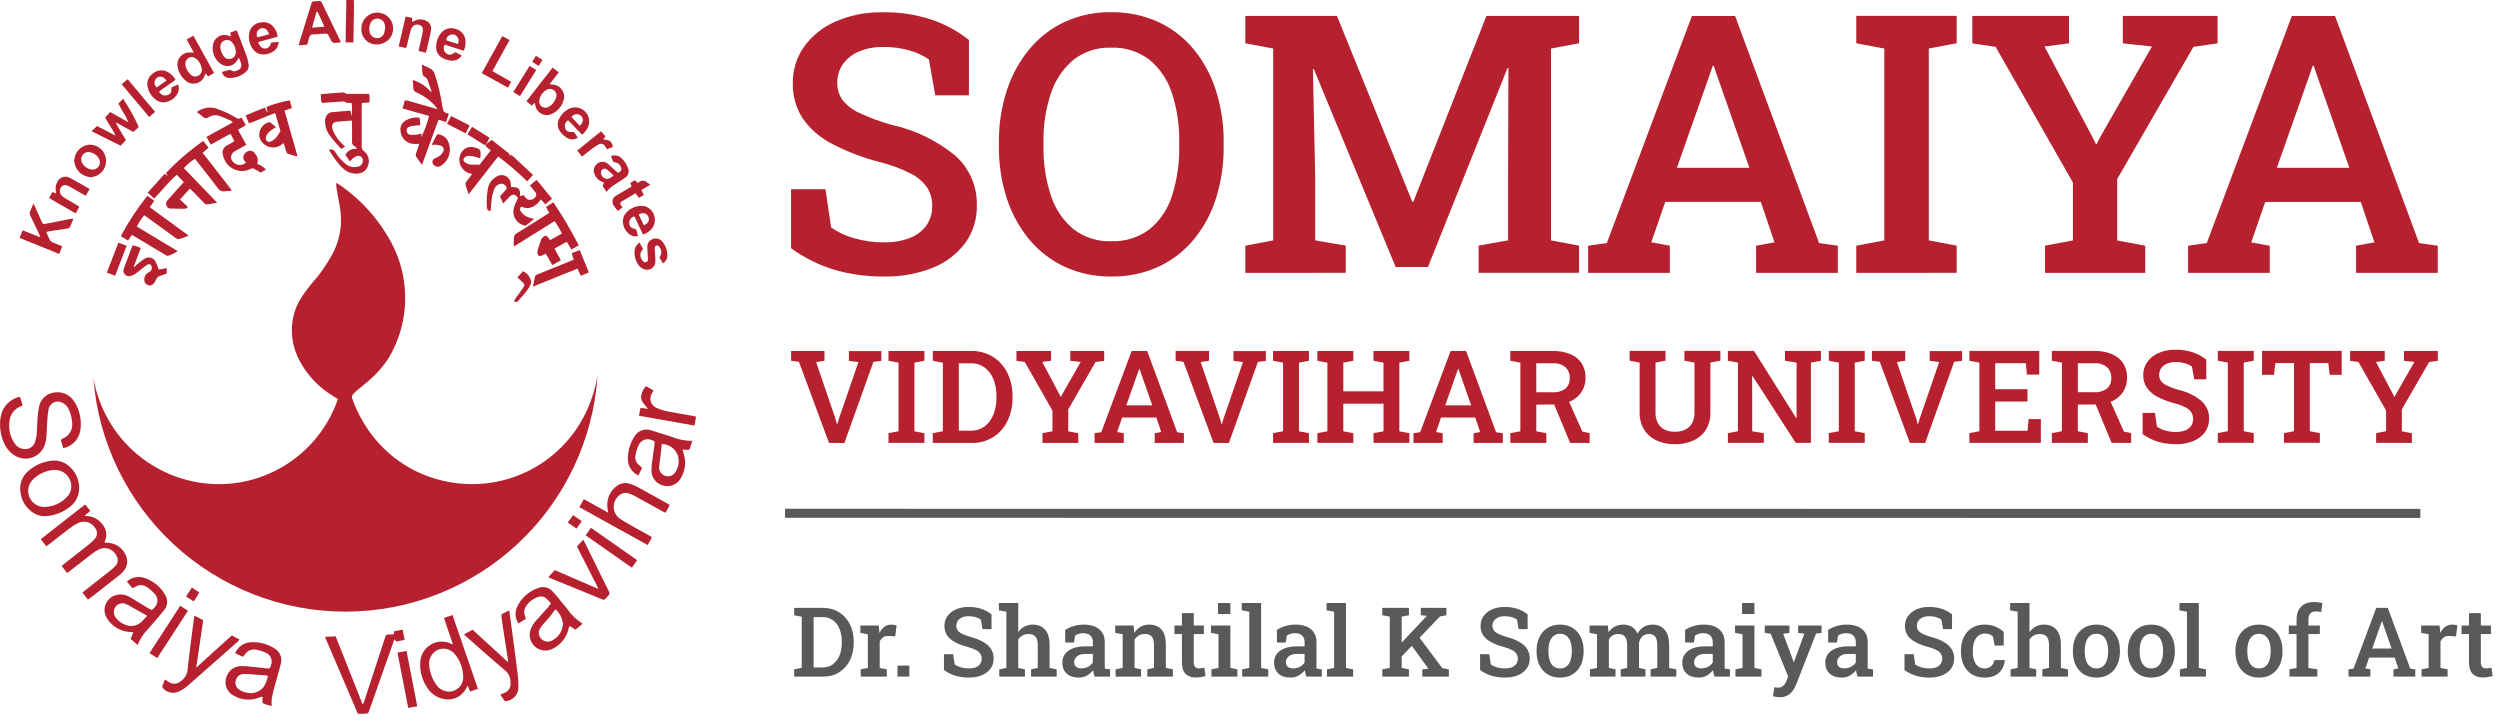 <svg width="207" height="60" viewBox="0 0 207 60" fill="none" xmlns="http://www.w3.org/2000/svg">
<g clip-path="url(#clip0_253_2952)">
<path d="M28.222 3.48C28.18 3.496 28.137 3.51 28.094 3.522C27.517 3.591 27.517 3.591 27.271 3.067C27.129 2.767 27.129 2.767 26.782 2.793C26.5 2.815 26.218 2.839 25.937 2.85C25.896 2.845 25.855 2.849 25.816 2.86C25.776 2.872 25.739 2.891 25.707 2.917C25.676 2.943 25.649 2.975 25.63 3.011C25.611 3.047 25.599 3.087 25.595 3.128C25.549 3.321 25.494 3.512 25.428 3.699L24.728 3.752C24.762 3.623 24.783 3.531 24.81 3.441C25.126 2.418 25.443 1.395 25.761 0.372C25.838 0.12 25.843 0.113 26.1 0.105C26.675 0.089 26.526 -0.02 26.789 0.513C27.215 1.377 27.628 2.249 28.047 3.113C28.101 3.225 28.152 3.34 28.215 3.475M26.294 0.968L26.212 0.975C26.093 1.395 25.972 1.813 25.837 2.285L26.859 2.217C26.659 1.765 26.486 1.361 26.288 0.968" fill="#B7202E"/>
<path d="M29.922 2.38C29.918 2.12 29.991 1.864 30.132 1.645C30.273 1.427 30.476 1.255 30.715 1.151C30.954 1.048 31.218 1.018 31.474 1.065C31.73 1.111 31.967 1.233 32.154 1.414C32.341 1.595 32.47 1.828 32.524 2.082C32.579 2.337 32.557 2.602 32.461 2.844C32.365 3.086 32.2 3.294 31.986 3.442C31.771 3.59 31.518 3.671 31.258 3.675C31.082 3.689 30.906 3.666 30.74 3.606C30.574 3.547 30.423 3.453 30.297 3.33C30.17 3.207 30.072 3.059 30.007 2.895C29.942 2.732 29.913 2.556 29.922 2.38ZM31.902 2.306H31.874C31.877 2.248 31.877 2.19 31.874 2.132C31.866 1.983 31.804 1.842 31.701 1.734C31.598 1.626 31.46 1.558 31.311 1.542C31.163 1.527 31.014 1.565 30.89 1.649C30.767 1.733 30.678 1.859 30.639 2.003C30.561 2.225 30.553 2.465 30.618 2.691C30.651 2.819 30.723 2.933 30.825 3.017C30.927 3.101 31.053 3.15 31.185 3.158C31.317 3.169 31.45 3.135 31.561 3.063C31.672 2.991 31.756 2.883 31.8 2.758C31.845 2.611 31.878 2.46 31.9 2.308" fill="#B7202E"/>
<path d="M33.628 3.983L33.013 3.845C33.205 3.011 33.394 2.203 33.584 1.368L34.139 1.48C34.132 1.593 34.125 1.705 34.118 1.818C34.218 1.772 34.297 1.73 34.381 1.696C34.545 1.621 34.727 1.59 34.907 1.608C35.087 1.625 35.259 1.69 35.406 1.796C35.497 1.853 35.572 1.933 35.622 2.029C35.672 2.124 35.696 2.231 35.691 2.339C35.689 2.476 35.674 2.613 35.647 2.747C35.544 3.222 35.435 3.696 35.321 4.169C35.309 4.224 35.283 4.277 35.253 4.362C35.053 4.315 34.863 4.271 34.653 4.221C34.743 3.821 34.829 3.458 34.91 3.089C34.953 2.919 34.986 2.747 35.01 2.574C35.039 2.287 34.95 2.14 34.73 2.066C34.62 2.025 34.499 2.023 34.387 2.059C34.275 2.095 34.179 2.168 34.114 2.266C34.053 2.365 34.008 2.474 33.981 2.587C33.881 2.987 33.789 3.38 33.692 3.776C33.679 3.831 33.658 3.886 33.628 3.976" fill="#B7202E"/>
<path d="M28.672 0H29.29C29.333 0.585 29.29 1.163 29.29 1.741C29.29 2.319 29.273 2.905 29.264 3.508H28.622C28.609 2.341 28.681 1.19 28.673 0.002" fill="#B7202E"/>
<path d="M49.47 31.179C49.101 36.454 46.749 41.394 42.886 45.005C39.023 48.616 33.936 50.631 28.648 50.644C23.36 50.656 18.263 48.666 14.383 45.074C10.503 41.481 8.127 36.552 7.733 31.279C8.148 33.743 9.422 35.98 11.331 37.593C13.239 39.206 15.657 40.09 18.156 40.088C20.322 40.079 22.431 39.396 24.192 38.133C25.952 36.871 27.275 35.093 27.979 33.044C27.85 32.962 27.715 32.875 27.579 32.79C26.424 32.097 25.476 31.107 24.834 29.922C24.424 29.176 24.195 28.345 24.166 27.494C24.132 26.534 24.379 25.584 24.877 24.762C25.151 24.316 25.459 23.891 25.799 23.493C26.486 22.725 27.078 21.876 27.562 20.966C27.959 20.193 28.189 19.345 28.236 18.477C28.247 17.863 28.185 17.25 28.053 16.65C27.972 16.242 27.91 15.827 27.843 15.413C27.837 15.327 27.837 15.24 27.843 15.154C27.922 15.188 27.998 15.228 28.072 15.273C29.998 16.587 31.555 18.374 32.593 20.462C33.282 21.899 33.609 23.483 33.542 25.075C33.476 26.667 33.02 28.218 32.214 29.593C31.683 30.419 31.017 31.15 30.245 31.757C29.99 31.965 29.737 32.177 29.486 32.39C29.405 32.458 29.336 32.541 29.258 32.613C29.2 32.664 29.16 32.733 29.145 32.81C29.131 32.886 29.142 32.965 29.177 33.034C29.408 33.686 29.702 34.314 30.055 34.909C30.81 36.22 31.844 37.348 33.084 38.214C34.325 39.08 35.74 39.662 37.231 39.919C39.557 40.341 41.957 39.961 44.039 38.842C46.121 37.723 47.762 35.931 48.694 33.759C49.049 32.93 49.309 32.063 49.467 31.175" fill="#B7202E"/>
<path d="M5.236 37.116C5.168 36.879 5.104 36.656 5.036 36.416C5.072 36.385 5.111 36.358 5.153 36.334C5.437 36.231 5.675 36.031 5.823 35.768C5.972 35.505 6.021 35.198 5.963 34.902C5.935 34.542 5.838 34.19 5.678 33.866C5.562 33.615 5.354 33.419 5.098 33.316C4.993 33.269 4.878 33.246 4.763 33.249C4.648 33.252 4.535 33.28 4.432 33.332C4.33 33.384 4.24 33.459 4.169 33.55C4.099 33.641 4.049 33.746 4.025 33.859C3.96 34.213 3.921 34.571 3.908 34.93C3.879 35.356 3.875 35.786 3.843 36.212C3.825 36.396 3.789 36.577 3.735 36.754C3.662 37.01 3.528 37.245 3.346 37.44C3.164 37.635 2.938 37.783 2.687 37.873C2.436 37.964 2.167 37.993 1.903 37.959C1.638 37.924 1.386 37.828 1.166 37.677C0.778 37.426 0.48 37.059 0.314 36.628C0.013 35.946 -0.073 35.187 0.069 34.455C0.14 34.084 0.314 33.74 0.57 33.462C0.826 33.184 1.155 32.983 1.519 32.882C1.565 32.872 1.612 32.867 1.659 32.865L1.874 33.56C1.828 33.59 1.78 33.617 1.731 33.642C1.463 33.74 1.231 33.914 1.061 34.144C0.892 34.373 0.794 34.647 0.779 34.931C0.734 35.26 0.754 35.594 0.84 35.914C0.926 36.234 1.075 36.534 1.279 36.796C1.375 36.926 1.503 37.029 1.65 37.096C1.798 37.163 1.96 37.192 2.121 37.179C2.284 37.179 2.443 37.13 2.577 37.037C2.711 36.945 2.814 36.815 2.873 36.663C2.959 36.437 3.014 36.199 3.036 35.958C3.075 35.532 3.069 35.101 3.103 34.674C3.118 34.334 3.163 33.997 3.237 33.665C3.3 33.34 3.471 33.046 3.723 32.831C3.975 32.617 4.292 32.494 4.623 32.484C4.921 32.457 5.222 32.514 5.49 32.647C5.758 32.781 5.984 32.986 6.142 33.241C6.402 33.632 6.573 34.076 6.642 34.541C6.712 34.915 6.712 35.299 6.642 35.673C6.581 36.026 6.414 36.352 6.164 36.608C5.914 36.864 5.593 37.039 5.242 37.11" fill="#B7202E"/>
<path d="M7.473 42.299L7.038 42.664L7.048 42.724C7.316 42.715 7.583 42.769 7.826 42.883C8.069 42.996 8.282 43.165 8.448 43.376C8.636 43.58 8.756 43.838 8.791 44.114C8.825 44.389 8.772 44.669 8.64 44.913C8.766 44.928 8.866 44.944 8.966 44.951C9.245 44.965 9.516 45.05 9.753 45.197C9.99 45.345 10.185 45.551 10.32 45.796C10.481 46.032 10.555 46.318 10.528 46.602C10.501 46.887 10.374 47.154 10.171 47.355C10.079 47.456 9.979 47.55 9.871 47.635C9.056 48.274 8.242 48.91 7.43 49.543C7.392 49.572 7.348 49.596 7.278 49.643L6.823 49.072C6.913 48.997 6.986 48.932 7.059 48.872C7.719 48.355 8.38 47.842 9.038 47.323C9.209 47.193 9.37 47.052 9.521 46.9C9.641 46.79 9.719 46.642 9.742 46.48C9.766 46.319 9.733 46.155 9.649 46.015C9.528 45.756 9.31 45.555 9.042 45.455C8.775 45.354 8.478 45.363 8.217 45.479C8.04 45.56 7.872 45.661 7.717 45.779C7.083 46.268 6.456 46.757 5.826 47.246C5.744 47.31 5.658 47.371 5.557 47.446L5.105 46.865C5.196 46.784 5.268 46.722 5.341 46.665C6.023 46.129 6.709 45.599 7.387 45.06C7.564 44.923 7.725 44.767 7.867 44.594C7.969 44.473 8.026 44.322 8.029 44.164C8.033 44.006 7.982 43.852 7.886 43.727C7.748 43.494 7.528 43.321 7.269 43.242C7.01 43.162 6.731 43.182 6.486 43.297C6.232 43.42 5.992 43.569 5.77 43.743C5.21 44.164 4.662 44.603 4.109 45.034C4.027 45.099 3.941 45.159 3.838 45.234L3.371 44.647L7.05 41.769L7.469 42.287" fill="#B7202E"/>
<path d="M16.829 11.667L17.266 12.23L16.777 12.651C17.584 13.688 18.391 14.724 19.198 15.759C19.128 15.783 19.057 15.802 18.985 15.815C18.869 15.828 18.75 15.815 18.635 15.838C18.517 15.862 18.395 15.849 18.285 15.799C18.175 15.749 18.084 15.666 18.024 15.562C17.481 14.836 16.915 14.129 16.357 13.415C16.293 13.333 16.223 13.252 16.143 13.151C15.796 13.356 15.485 13.618 15.225 13.926L17.984 16.788C17.658 16.843 17.384 16.901 17.109 16.93C17.042 16.937 16.954 16.862 16.896 16.804C16.58 16.486 16.272 16.161 15.96 15.84C15.893 15.772 15.822 15.708 15.724 15.614L14.902 16.521L15.554 17.128C15.523 17.183 15.476 17.227 15.419 17.255C15.363 17.283 15.299 17.293 15.237 17.285C14.886 17.285 14.537 17.277 14.185 17.27C14.102 17.281 14.018 17.264 13.945 17.222C13.873 17.18 13.816 17.115 13.785 17.037C13.751 16.956 13.743 16.866 13.762 16.78C13.781 16.693 13.825 16.615 13.89 16.555C14.266 16.147 14.633 15.731 15.004 15.317C15.069 15.244 15.13 15.17 15.216 15.072L14.636 14.472C13.936 15.072 13.413 15.787 12.768 16.436L12.227 15.957L13.634 14.393C13.716 14.452 13.784 14.498 13.851 14.544L13.869 14.522L13.739 14.332C14.678 13.343 15.713 12.45 16.829 11.665" fill="#B7202E"/>
<path d="M34.743 9.739L34.807 10.359C34.575 10.382 34.374 10.4 34.174 10.424C34.087 10.435 34.002 10.455 33.92 10.484C33.881 10.491 33.843 10.505 33.809 10.526C33.776 10.548 33.747 10.575 33.724 10.608C33.701 10.641 33.685 10.678 33.677 10.717C33.668 10.756 33.668 10.796 33.675 10.835C33.672 10.915 33.7 10.993 33.753 11.054C33.806 11.114 33.879 11.152 33.959 11.161C34.161 11.175 34.364 11.168 34.565 11.141C34.68 11.117 34.792 11.084 34.901 11.041L34.873 11.367C35.159 10.804 35.378 10.209 35.525 9.595L33.332 8.982L33.523 8.3C33.61 8.313 33.675 8.316 33.737 8.332L35.113 8.726L36.241 9.046C36.16 8.93 36.073 8.818 35.98 8.712C35.561 8.261 35.054 7.9 34.491 7.652C34.407 7.63 34.334 7.578 34.285 7.507C34.235 7.435 34.213 7.348 34.222 7.262C34.222 7.07 34.193 6.878 34.173 6.622C34.78 6.807 35.319 7.167 35.722 7.657C35.721 7.596 35.714 7.535 35.703 7.475C35.621 7.23 35.533 6.975 35.441 6.732C35.421 6.641 35.38 6.557 35.322 6.485C35.263 6.413 35.188 6.356 35.103 6.318C35.075 6.302 35.05 6.28 35.032 6.254C35.013 6.227 35 6.197 34.995 6.165C34.964 5.916 34.949 5.665 34.923 5.355C35.203 5.465 35.476 5.594 35.738 5.742C35.865 5.848 35.957 5.99 36 6.15C36.141 6.585 36.271 7.024 36.374 7.469C36.487 7.952 36.574 8.441 36.651 8.932C36.686 9.162 36.751 9.32 37 9.358C37.057 9.379 37.112 9.407 37.163 9.44L36.931 10.106L36.319 9.911C36.061 10.521 35.862 11.149 35.632 11.764C35.402 12.379 35.185 12.987 34.941 13.653C34.749 13.386 34.583 13.174 34.441 12.945C34.414 12.865 34.416 12.778 34.448 12.7C34.525 12.455 34.615 12.207 34.715 11.919H34.35C34.199 11.925 34.047 11.901 33.905 11.848C33.763 11.795 33.633 11.715 33.522 11.612C33.411 11.508 33.322 11.384 33.259 11.246C33.196 11.108 33.161 10.96 33.156 10.808C33.14 10.652 33.168 10.495 33.236 10.353C33.305 10.212 33.411 10.092 33.543 10.008C33.896 9.783 34.317 9.69 34.732 9.747" fill="#B7202E"/>
<path d="M26.637 8.506C26.615 8.425 26.598 8.344 26.586 8.261C26.574 8.117 26.571 7.972 26.563 7.802C26.882 7.774 27.18 7.748 27.478 7.72C27.723 7.701 27.967 7.682 28.212 7.668C28.287 7.65 28.365 7.648 28.441 7.662C28.517 7.676 28.589 7.706 28.652 7.75C28.698 7.791 28.803 7.77 28.879 7.77H30.553C30.616 8.005 30.625 8.251 30.577 8.49L29.967 8.519C29.96 8.636 29.948 8.739 29.948 8.845C29.948 9.936 29.948 11.027 29.948 12.119C29.941 12.199 29.956 12.279 29.991 12.351C30.026 12.423 30.081 12.484 30.148 12.527C30.322 12.664 30.447 12.853 30.506 13.066C30.565 13.279 30.553 13.506 30.474 13.712C30.415 13.91 30.292 14.084 30.124 14.204C29.955 14.324 29.752 14.385 29.545 14.376C29.181 14.396 28.822 14.282 28.537 14.055C28.384 13.934 28.242 13.8 28.113 13.655C27.787 13.262 27.492 12.844 27.232 12.404C27.33 12.363 27.441 12.361 27.541 12.398C27.64 12.435 27.722 12.509 27.77 12.604C27.98 12.957 28.251 13.27 28.57 13.529C28.712 13.664 28.887 13.759 29.077 13.805C29.268 13.852 29.467 13.847 29.655 13.793C29.761 13.77 29.855 13.712 29.925 13.629C29.994 13.546 30.034 13.442 30.038 13.334C30.049 13.266 30.041 13.197 30.015 13.133C29.989 13.069 29.946 13.014 29.891 12.973C29.836 12.932 29.771 12.906 29.702 12.9C29.634 12.893 29.565 12.905 29.503 12.934C29.38 12.993 29.267 13.069 29.165 13.159C29.095 13.224 29.03 13.294 28.972 13.369L28.597 12.825C28.686 12.654 28.825 12.515 28.995 12.425C29.165 12.336 29.359 12.301 29.55 12.325C29.526 12.18 29.416 12.142 29.334 12.094C29.27 12.059 29.218 12.006 29.185 11.941C29.152 11.876 29.14 11.802 29.149 11.73C29.158 11.263 29.149 10.795 29.149 10.33C29.149 10.23 29.141 10.121 29.134 9.979C28.676 10.017 28.234 10.04 27.811 10.093C27.76 10.101 27.711 10.12 27.667 10.148C27.623 10.176 27.586 10.213 27.557 10.256C27.528 10.299 27.509 10.348 27.5 10.399C27.49 10.45 27.492 10.502 27.504 10.553C27.529 10.696 27.575 10.835 27.639 10.966C27.817 11.325 28.056 11.649 28.347 11.925C28.41 11.985 28.48 12.038 28.576 12.119L28.291 12.331C28.233 12.293 28.178 12.251 28.128 12.203C27.851 11.877 27.557 11.561 27.305 11.217C27.044 10.872 26.907 10.449 26.916 10.017C26.911 9.914 26.928 9.812 26.964 9.716C27.001 9.619 27.056 9.532 27.128 9.458C27.21 9.375 27.314 9.318 27.428 9.295C27.95 9.24 28.473 9.206 29.028 9.162C29.052 9.335 29.074 9.483 29.095 9.634C29.169 9.269 29.173 8.893 29.107 8.527L28.829 8.511C28.772 8.511 28.695 8.524 28.658 8.494C28.484 8.352 28.289 8.412 28.1 8.423C27.692 8.45 27.285 8.483 26.877 8.51C26.801 8.516 26.726 8.51 26.643 8.51" fill="#B7202E"/>
<path d="M37.501 53.35C37.242 52.587 37.006 51.892 36.759 51.168C37.004 51.086 37.222 51.005 37.467 50.923C38.167 52.961 38.867 54.985 39.574 57.037L38.928 57.26L38.723 56.771C38.673 56.857 38.641 56.909 38.614 56.963C38.467 57.272 38.228 57.528 37.931 57.698C37.633 57.867 37.291 57.942 36.95 57.911C36.629 57.882 36.318 57.779 36.044 57.609C35.769 57.439 35.538 57.208 35.369 56.933C34.945 56.306 34.744 55.556 34.798 54.801C34.815 54.514 34.901 54.235 35.049 53.988C35.198 53.741 35.403 53.534 35.649 53.384C35.895 53.234 36.173 53.146 36.46 53.127C36.747 53.108 37.035 53.159 37.298 53.275C37.34 53.298 37.387 53.308 37.498 53.357M35.536 55.069C35.58 55.656 35.785 56.22 36.127 56.699C36.234 56.857 36.375 56.989 36.539 57.087C36.704 57.184 36.888 57.243 37.078 57.261C37.249 57.274 37.421 57.25 37.581 57.191C37.742 57.131 37.888 57.038 38.009 56.916C38.13 56.795 38.223 56.648 38.282 56.487C38.341 56.327 38.364 56.155 38.35 55.984C38.326 55.327 38.091 54.696 37.679 54.184C37.524 53.982 37.308 53.833 37.064 53.76C36.819 53.687 36.558 53.692 36.317 53.776C36.062 53.877 35.848 54.059 35.707 54.294C35.566 54.529 35.506 54.804 35.537 55.076" fill="#B7202E"/>
<path d="M33.339 52.13L33.502 52.982C33.253 53.034 33.036 53.082 32.802 53.125C32.765 53.072 32.729 53.025 32.669 52.938C32.651 52.967 32.635 52.998 32.621 53.029L31.687 55.672L30.582 58.813C30.482 59.084 30.482 59.084 30.191 59.093C30.044 59.093 29.9 59.101 29.753 59.104C29.724 59.104 29.695 59.097 29.627 59.09C28.727 56.998 27.827 54.89 26.905 52.731L27.792 52.69L30.033 58.336C30.067 58.282 30.098 58.225 30.123 58.166L31.886 52.781C31.961 52.549 31.968 52.546 32.212 52.536C32.336 52.529 32.457 52.525 32.594 52.519L32.646 52.261L33.339 52.134" fill="#B7202E"/>
<path d="M48.238 51.642C48.146 51.723 48.082 51.782 48.017 51.837C47.897 51.937 47.777 52.031 47.644 52.137L47.187 51.837C47.068 51.919 47.087 52.063 47.053 52.175C46.963 52.494 46.809 52.792 46.601 53.05C46.392 53.308 46.133 53.521 45.839 53.675C45.594 53.822 45.308 53.887 45.024 53.86C44.827 53.838 44.638 53.772 44.471 53.667C44.304 53.561 44.162 53.419 44.058 53.251C43.953 53.084 43.888 52.894 43.867 52.698C43.846 52.501 43.87 52.302 43.937 52.116C44.044 51.832 44.207 51.574 44.417 51.355C44.743 50.995 45.069 50.633 45.395 50.268C45.474 50.167 45.548 50.063 45.617 49.955C45.487 49.816 45.372 49.676 45.239 49.555C45.156 49.478 45.055 49.424 44.944 49.399C44.834 49.374 44.719 49.379 44.611 49.414C44.137 49.55 43.736 49.867 43.493 50.296C43.398 50.481 43.379 50.697 43.44 50.896C43.462 50.996 43.5 51.096 43.54 51.244C43.34 51.361 43.14 51.489 42.924 51.616C42.799 51.429 42.721 51.215 42.695 50.992C42.67 50.769 42.698 50.543 42.778 50.333C42.949 49.934 43.206 49.577 43.53 49.288C43.854 48.998 44.237 48.783 44.653 48.658C44.84 48.597 45.041 48.592 45.231 48.643C45.422 48.693 45.593 48.797 45.726 48.943C45.891 49.108 46.047 49.282 46.191 49.466C46.452 49.782 46.699 50.108 46.965 50.418C47.297 50.908 47.728 51.324 48.231 51.636M45.992 50.448C45.792 50.706 45.628 50.937 45.449 51.148C45.27 51.359 45.064 51.587 44.878 51.807C44.828 51.867 44.783 51.93 44.743 51.997C44.654 52.121 44.609 52.27 44.613 52.423C44.617 52.575 44.671 52.722 44.766 52.841C44.862 52.965 44.996 53.055 45.147 53.097C45.298 53.14 45.459 53.133 45.606 53.077C45.887 52.963 46.13 52.773 46.308 52.528C46.487 52.283 46.594 51.993 46.617 51.691C46.577 51.212 46.355 50.766 45.997 50.445" fill="#B7202E"/>
<path d="M20.12 54.385L19.472 54.093C19.58 53.825 19.765 53.595 20.004 53.432C20.242 53.269 20.524 53.18 20.813 53.176C21.48 53.144 22.14 53.319 22.704 53.676C22.936 53.798 23.117 53.999 23.216 54.243C23.314 54.486 23.322 54.757 23.24 55.006C23.081 55.647 22.885 56.281 22.714 56.92C22.632 57.229 22.551 57.541 22.5 57.858C22.483 58.058 22.48 58.258 22.494 58.458C22.324 58.412 22.186 58.376 22.048 58.337C21.726 58.245 21.715 58.228 21.733 57.891C21.733 57.835 21.742 57.779 21.749 57.709C21.614 57.657 21.513 57.742 21.412 57.779C21.082 57.901 20.729 57.95 20.378 57.921C20.027 57.893 19.687 57.789 19.38 57.616C19.23 57.544 19.096 57.442 18.985 57.318C18.875 57.193 18.79 57.048 18.736 56.89C18.682 56.733 18.66 56.566 18.67 56.4C18.681 56.234 18.725 56.071 18.799 55.922C18.898 55.691 19.062 55.495 19.272 55.358C19.482 55.221 19.728 55.149 19.979 55.151C20.309 55.153 20.638 55.177 20.965 55.224C21.342 55.26 21.718 55.31 22.097 55.342C22.346 55.362 22.367 55.342 22.435 55.088C22.477 54.988 22.498 54.881 22.497 54.773C22.496 54.665 22.473 54.558 22.43 54.459C22.386 54.36 22.323 54.27 22.244 54.196C22.166 54.122 22.073 54.065 21.971 54.028C21.714 53.915 21.443 53.834 21.166 53.788C21.011 53.76 20.851 53.776 20.705 53.833C20.558 53.891 20.43 53.988 20.336 54.114C20.268 54.196 20.202 54.277 20.12 54.378M22.177 55.96C22.133 55.946 22.088 55.935 22.042 55.927C21.607 55.892 21.171 55.855 20.742 55.827C20.548 55.808 20.354 55.801 20.159 55.809C20.012 55.813 19.869 55.865 19.755 55.958C19.64 56.051 19.56 56.179 19.526 56.323C19.481 56.464 19.482 56.615 19.531 56.755C19.58 56.894 19.673 57.014 19.796 57.096C19.973 57.215 20.172 57.298 20.381 57.341C20.64 57.418 20.917 57.415 21.174 57.332C21.432 57.25 21.659 57.093 21.826 56.88C22.008 56.601 22.13 56.287 22.186 55.959" fill="#B7202E"/>
<path d="M11.4 53.407L10.819 52.897L11.04 52.355L10.678 52.319C10.312 52.289 9.958 52.173 9.645 51.982C9.331 51.791 9.066 51.53 8.871 51.219C8.757 51.048 8.685 50.852 8.663 50.648C8.641 50.443 8.668 50.236 8.743 50.045C8.818 49.853 8.937 49.682 9.092 49.547C9.247 49.412 9.432 49.316 9.632 49.267C9.976 49.179 10.34 49.222 10.654 49.389C10.888 49.506 11.106 49.652 11.331 49.789C11.673 49.994 12.008 50.21 12.356 50.406C12.583 50.533 12.608 50.518 12.77 50.324C12.853 50.25 12.919 50.159 12.965 50.058C13.011 49.957 13.036 49.847 13.037 49.736C13.038 49.625 13.016 49.515 12.972 49.413C12.929 49.311 12.864 49.219 12.783 49.143C12.615 48.955 12.426 48.787 12.22 48.643C12.076 48.531 11.902 48.465 11.72 48.455C11.538 48.446 11.358 48.492 11.203 48.588C11.136 48.625 11.068 48.659 10.979 48.705C10.823 48.525 10.672 48.353 10.505 48.162C10.678 47.999 10.889 47.881 11.119 47.82C11.348 47.759 11.59 47.756 11.821 47.812C12.207 47.917 12.569 48.097 12.885 48.343C13.202 48.588 13.466 48.894 13.664 49.242C13.796 49.445 13.856 49.687 13.834 49.928C13.813 50.169 13.711 50.396 13.546 50.573C13.161 51.049 12.754 51.509 12.356 51.973C12.324 52.01 12.291 52.045 12.256 52.082C11.883 52.46 11.591 52.911 11.398 53.406M12.187 50.995C12.114 50.946 12.087 50.924 12.053 50.907C11.664 50.688 11.275 50.468 10.886 50.255C10.737 50.163 10.582 50.081 10.422 50.01C10.335 49.971 10.241 49.951 10.146 49.95C10.05 49.949 9.956 49.967 9.868 50.003C9.78 50.039 9.7 50.093 9.633 50.161C9.567 50.229 9.515 50.31 9.48 50.399C9.43 50.527 9.415 50.666 9.438 50.801C9.46 50.937 9.52 51.064 9.609 51.168C9.808 51.433 10.083 51.632 10.397 51.739C10.624 51.831 10.873 51.855 11.113 51.805C11.353 51.756 11.573 51.636 11.745 51.462C11.89 51.32 12.023 51.162 12.187 50.992" fill="#B7202E"/>
<path d="M53.171 38.726C53.071 38.94 52.971 39.148 52.86 39.367C52.587 39.244 52.358 39.042 52.202 38.786C52.047 38.531 51.971 38.235 51.987 37.936C51.994 37.328 52.167 36.734 52.487 36.218C52.614 35.955 52.836 35.75 53.108 35.645C53.38 35.539 53.682 35.539 53.954 35.647C54.515 35.81 55.066 36.001 55.624 36.171C56.163 36.395 56.741 36.508 57.324 36.504C57.253 36.727 57.192 36.919 57.132 37.113C57.121 37.156 57.094 37.193 57.057 37.217C57.02 37.241 56.976 37.251 56.932 37.245C56.807 37.245 56.683 37.232 56.515 37.223C56.551 37.358 56.578 37.476 56.615 37.591C56.716 37.907 56.75 38.242 56.716 38.572C56.681 38.902 56.579 39.222 56.415 39.511C56.294 39.775 56.086 39.99 55.826 40.119C55.565 40.248 55.269 40.285 54.985 40.222C54.69 40.166 54.423 40.008 54.232 39.776C54.041 39.544 53.937 39.253 53.939 38.952C53.945 38.632 53.974 38.312 54.026 37.996C54.077 37.588 54.146 37.187 54.194 36.782C54.223 36.537 54.201 36.518 53.978 36.445C53.876 36.396 53.764 36.37 53.651 36.366C53.538 36.363 53.425 36.384 53.32 36.426C53.215 36.469 53.12 36.533 53.042 36.615C52.963 36.697 52.902 36.794 52.863 36.9C52.74 37.174 52.654 37.464 52.605 37.76C52.585 37.891 52.599 38.025 52.645 38.15C52.692 38.274 52.77 38.384 52.872 38.469L53.162 38.728M54.792 36.756C54.754 37.131 54.72 37.49 54.679 37.844C54.648 38.104 54.597 38.362 54.579 38.623C54.557 38.799 54.6 38.977 54.701 39.123C54.802 39.269 54.953 39.372 55.126 39.413C55.288 39.454 55.459 39.438 55.611 39.368C55.763 39.299 55.886 39.179 55.961 39.03C56.073 38.841 56.146 38.632 56.177 38.415C56.208 38.198 56.195 37.976 56.14 37.764C56.049 37.477 55.871 37.225 55.63 37.044C55.388 36.863 55.096 36.762 54.795 36.756" fill="#B7202E"/>
<path d="M53.986 44.48C53.865 44.702 53.757 44.896 53.629 45.128C51.729 44.086 49.861 43.041 47.967 41.992C48.097 41.76 48.212 41.561 48.338 41.331L50.354 42.444C50.331 42.295 50.322 42.211 50.306 42.127C50.243 41.761 50.286 41.383 50.433 41.041C50.579 40.699 50.82 40.407 51.129 40.199C51.275 40.101 51.442 40.037 51.616 40.011C51.79 39.986 51.968 40 52.136 40.053C52.36 40.119 52.577 40.207 52.782 40.318C53.629 40.778 54.47 41.249 55.309 41.718C55.351 41.742 55.391 41.77 55.456 41.818L55.104 42.461C54.995 42.407 54.909 42.367 54.825 42.322C54.068 41.903 53.312 41.48 52.55 41.064C52.398 40.977 52.237 40.907 52.07 40.855C51.901 40.8 51.72 40.799 51.551 40.853C51.382 40.907 51.234 41.012 51.129 41.155C51.015 41.28 50.929 41.427 50.876 41.588C50.823 41.748 50.805 41.918 50.822 42.086C50.84 42.254 50.892 42.416 50.977 42.563C51.061 42.709 51.175 42.836 51.312 42.935C51.757 43.246 52.245 43.496 52.717 43.767C53.079 43.975 53.451 44.175 53.817 44.376C53.867 44.404 53.917 44.44 53.985 44.489" fill="#B7202E"/>
<path d="M45.188 21.004C45.059 21.067 44.965 21.118 44.868 21.16C44.656 21.253 44.503 21.16 44.495 20.923C44.489 20.864 44.495 20.805 44.511 20.749C44.601 20.449 44.692 20.149 44.795 19.859C44.827 19.778 44.878 19.706 44.944 19.649C45.144 19.464 45.279 19.486 45.426 19.719C45.456 19.766 45.493 19.81 45.547 19.882L46.533 19.337C46.358 18.977 46.155 18.631 45.926 18.303C44.794 19.01 43.692 19.696 42.559 20.403C42.544 20.33 42.535 20.256 42.532 20.181C42.532 20.026 42.565 19.87 42.557 19.716C42.549 19.634 42.566 19.552 42.606 19.48C42.647 19.409 42.708 19.352 42.782 19.316C43.587 18.827 44.382 18.316 45.182 17.816C45.271 17.76 45.359 17.7 45.475 17.624C45.389 17.461 45.312 17.317 45.211 17.135L45.818 16.753C46.587 17.899 47.29 19.087 47.924 20.312L47.308 20.655L46.928 20.016L45.914 20.579L46.44 21.55L45.732 21.95C45.548 21.63 45.377 21.328 45.188 20.998" fill="#B7202E"/>
<path d="M17.102 11.331L18.189 10.731L19.278 10.124C19.234 10.076 19.184 10.034 19.13 9.998C18.83 9.866 18.53 9.726 18.216 9.616C18.065 9.557 17.903 9.533 17.742 9.547C17.581 9.562 17.425 9.613 17.287 9.698C17.209 9.758 17.112 9.786 17.014 9.776C16.917 9.765 16.827 9.718 16.764 9.643C16.613 9.514 16.455 9.393 16.291 9.281C16.498 9.122 16.737 9.01 16.991 8.952C17.245 8.893 17.509 8.89 17.764 8.943C18.378 9.135 18.966 9.4 19.516 9.732C19.58 9.793 19.667 9.827 19.756 9.825C19.845 9.823 19.929 9.786 19.991 9.722L20.353 10.36L19.707 10.744L20.389 11.997L19.814 12.315C19.688 12.387 19.558 12.454 19.433 12.53C19.363 12.565 19.301 12.615 19.252 12.676C19.203 12.737 19.168 12.808 19.148 12.884C19.13 12.96 19.127 13.039 19.142 13.116C19.156 13.193 19.188 13.266 19.233 13.33C19.294 13.419 19.372 13.493 19.464 13.549C19.556 13.605 19.659 13.641 19.765 13.654C19.872 13.667 19.98 13.657 20.083 13.625C20.185 13.593 20.28 13.539 20.36 13.468C20.34 13.44 20.325 13.408 20.301 13.38C20.22 13.309 20.166 13.212 20.15 13.105C20.134 12.998 20.156 12.89 20.213 12.798C20.266 12.693 20.35 12.607 20.454 12.552C20.558 12.496 20.676 12.475 20.793 12.489C20.87 12.499 20.942 12.532 20.999 12.584C21.218 12.835 21.436 13.094 21.313 13.47C21.309 13.505 21.309 13.54 21.313 13.575C21.584 13.671 21.828 13.832 22.022 14.044C21.864 14.134 21.722 14.218 21.588 14.294C21.388 14.18 21.217 14.078 21.042 13.979C21 13.954 20.953 13.941 20.904 13.941C20.856 13.941 20.808 13.954 20.767 13.979C20.405 14.166 19.986 14.207 19.595 14.094C19.204 13.98 18.872 13.72 18.667 13.368C18.558 13.183 18.483 12.979 18.445 12.768C18.408 12.619 18.426 12.461 18.496 12.325C18.566 12.188 18.684 12.082 18.827 12.026C18.997 11.926 19.165 11.834 19.334 11.737C19.35 11.728 19.361 11.709 19.402 11.662L19.083 11.073L17.453 11.973C17.332 11.758 17.221 11.558 17.098 11.336" fill="#B7202E"/>
<path d="M3.703 42.744C3.272 42.74 2.857 42.581 2.534 42.296C2.053 41.902 1.749 41.333 1.687 40.714C1.641 40.379 1.684 40.037 1.813 39.724C1.942 39.411 2.152 39.137 2.421 38.932C2.95 38.494 3.595 38.221 4.278 38.147C4.709 38.099 5.142 38.201 5.506 38.437C5.877 38.683 6.17 39.029 6.352 39.436C6.534 39.842 6.597 40.291 6.533 40.732C6.469 41.12 6.29 41.48 6.019 41.766C5.391 42.363 4.567 42.711 3.701 42.744M4.463 38.907C3.799 38.959 3.175 39.248 2.707 39.722C2.523 39.911 2.4 40.151 2.353 40.41C2.306 40.67 2.338 40.937 2.443 41.179C2.549 41.42 2.725 41.625 2.947 41.766C3.17 41.908 3.429 41.98 3.693 41.973C4.035 41.967 4.372 41.893 4.686 41.755C4.999 41.618 5.282 41.42 5.518 41.173C5.711 40.989 5.84 40.749 5.888 40.487C5.935 40.225 5.897 39.954 5.78 39.715C5.672 39.46 5.487 39.246 5.251 39.102C5.014 38.959 4.739 38.893 4.463 38.915" fill="#B7202E"/>
<path d="M10.914 19.453L10.6 19.914L10 19.548C10.631 18.372 11.367 17.256 12.2 16.214L12.771 16.622L12.407 17.163L15.614 19.503C15.351 19.632 15.075 19.73 14.79 19.796C14.708 19.814 14.59 19.737 14.51 19.678C13.751 19.133 12.997 18.578 12.24 18.034C12.147 17.967 12.051 17.901 11.94 17.823C11.701 18.11 11.494 18.423 11.325 18.756L14.716 20.794C14.47 20.958 14.202 21.088 13.921 21.18C13.855 21.205 13.74 21.134 13.661 21.086C12.867 20.613 12.075 20.135 11.283 19.66C11.168 19.59 11.05 19.526 10.918 19.45" fill="#B7202E"/>
<path d="M38.417 52.524L39.129 52.142L42.052 54.813C42.062 54.775 42.067 54.736 42.068 54.696C41.919 53.724 41.77 52.753 41.621 51.782C41.584 51.537 41.561 51.299 41.521 51.06C41.505 51.009 41.509 50.953 41.532 50.905C41.556 50.857 41.597 50.819 41.647 50.8C41.81 50.718 41.973 50.637 42.164 50.537C42.229 51.006 42.29 51.437 42.347 51.869C42.519 53.162 42.694 54.454 42.855 55.75C42.907 56.126 42.931 56.505 42.928 56.884C42.933 57.146 42.849 57.401 42.689 57.609C42.53 57.816 42.304 57.963 42.05 58.025C41.837 58.084 41.815 58.078 41.686 57.897C41.604 57.778 41.523 57.657 41.428 57.515L41.728 57.387C41.907 57.331 42.06 57.212 42.159 57.052C42.258 56.893 42.297 56.703 42.268 56.518V56.489C42.274 56.297 42.234 56.106 42.152 55.932C42.069 55.758 41.947 55.606 41.794 55.489C40.72 54.589 39.674 53.649 38.625 52.722C38.561 52.667 38.501 52.606 38.418 52.522" fill="#B7202E"/>
<path d="M16.107 50.975C16.373 51.116 16.596 51.232 16.826 51.357L16.247 55.279L19.19 52.615L19.825 52.949C19.788 53.01 19.745 53.066 19.696 53.118C18.311 54.343 16.924 55.566 15.533 56.787C15.312 56.979 15.065 57.139 14.799 57.262C14.594 57.356 14.364 57.386 14.142 57.348C13.919 57.309 13.713 57.203 13.552 57.045C13.502 57.014 13.466 56.965 13.45 56.909C13.434 56.852 13.44 56.791 13.466 56.739C13.529 56.589 13.588 56.439 13.659 56.261C13.774 56.343 13.867 56.405 13.959 56.461C14.11 56.571 14.296 56.625 14.483 56.611C14.67 56.598 14.846 56.519 14.98 56.388C15.139 56.279 15.271 56.137 15.367 55.971C15.464 55.804 15.522 55.618 15.537 55.427C15.668 54.127 15.855 52.818 16.02 51.514C16.041 51.351 16.067 51.188 16.102 50.97" fill="#B7202E"/>
<path d="M40.251 11.953C40.39 11.833 40.529 11.715 40.693 11.576C40.746 11.618 40.848 11.692 40.947 11.768C41.323 12.061 41.696 12.357 42.074 12.649C42.164 12.718 42.246 12.784 42.174 12.917C42.221 12.89 42.274 12.862 42.345 12.817L44.132 14.482L43.65 15.015C42.896 14.277 42.094 13.589 41.25 12.957L38.8 16.09C38.7 15.777 38.6 15.519 38.538 15.265C38.536 15.181 38.565 15.098 38.62 15.034C38.764 14.834 38.92 14.634 39.096 14.408L38.896 14.36C38.715 14.31 38.549 14.217 38.412 14.09C38.274 13.963 38.169 13.805 38.105 13.628C38.041 13.452 38.021 13.263 38.045 13.077C38.069 12.891 38.137 12.714 38.244 12.56C38.351 12.402 38.505 12.281 38.685 12.217C38.865 12.152 39.061 12.146 39.244 12.2C39.767 12.322 39.824 12.4 39.783 12.926C39.783 12.982 39.764 13.036 39.75 13.114C39.649 13.068 39.545 13.029 39.439 12.998C39.233 12.947 39.023 12.914 38.811 12.898C38.696 12.904 38.586 12.947 38.496 13.019C38.46 13.041 38.431 13.072 38.411 13.108C38.39 13.145 38.38 13.186 38.38 13.227C38.38 13.269 38.39 13.31 38.411 13.347C38.431 13.383 38.46 13.414 38.496 13.436C38.667 13.57 38.879 13.641 39.096 13.636H39.71L40.633 12.453C40.515 12.353 40.417 12.278 40.322 12.199C40.227 12.12 40.17 12.068 40.258 11.959L40.251 11.953Z" fill="#B7202E"/>
<path d="M21.921 8.901L22.113 9.275L22.15 9.262L22.063 8.85C22.686 8.605 23.332 8.423 23.992 8.307L24.17 8.95C23.956 9.02 23.77 9.082 23.558 9.155L24.638 12.947C24.349 12.902 24.066 12.819 23.798 12.702C23.746 12.683 23.716 12.581 23.689 12.51C23.619 12.3 23.559 12.086 23.489 11.844C23.389 11.917 23.318 11.974 23.244 12.028C23.088 12.127 22.91 12.188 22.726 12.205C22.542 12.223 22.356 12.197 22.184 12.129C22.012 12.061 21.858 11.954 21.735 11.816C21.612 11.677 21.524 11.512 21.477 11.333C21.435 11.071 21.491 10.802 21.635 10.579C21.779 10.356 22 10.193 22.256 10.123C22.312 10.115 22.368 10.127 22.415 10.159C22.559 10.271 22.696 10.391 22.85 10.521C22.687 10.628 22.55 10.712 22.42 10.812C22.238 10.931 22.102 11.107 22.031 11.312C22.006 11.376 22 11.446 22.015 11.513C22.029 11.58 22.063 11.641 22.113 11.689C22.223 11.789 22.349 11.75 22.468 11.696C22.697 11.584 22.887 11.406 23.013 11.184C23.073 11.084 23.138 10.996 23.223 10.865C23.09 10.403 22.945 9.901 22.788 9.358C22.046 9.625 21.362 9.944 20.618 10.22L20.34 9.547L21.932 8.905" fill="#B7202E"/>
<path d="M40.634 17.48C40.434 17.456 40.327 17.38 40.318 17.18C40.27 16.626 40.304 16.067 40.418 15.523C40.461 15.342 40.541 15.172 40.652 15.024C40.763 14.874 40.903 14.749 41.063 14.656C41.178 14.567 41.316 14.513 41.461 14.5C41.606 14.487 41.752 14.515 41.881 14.582C42.011 14.648 42.118 14.751 42.192 14.876C42.265 15.002 42.301 15.146 42.296 15.291L42.31 15.491C42.942 15.471 43.102 15.63 43.058 16.246L43.334 16.146C43.415 16.23 43.491 16.319 43.563 16.411C43.763 16.684 44.27 16.521 44.384 16.222C44.403 16.166 44.407 16.106 44.393 16.048C44.38 15.99 44.35 15.938 44.308 15.896C44.166 15.724 44.029 15.548 43.873 15.353L44.423 14.896C44.872 15.396 45.261 15.922 45.709 16.458L45.152 16.915L44.792 16.515C44.737 16.582 44.687 16.636 44.643 16.694C44.441 16.959 44.15 17.144 43.824 17.214C43.595 17.253 43.359 17.211 43.158 17.095C43.097 17.161 43.064 17.248 43.066 17.337C43.068 17.427 43.105 17.512 43.169 17.575C43.332 17.784 43.555 17.938 43.808 18.016C43.926 18.058 44.053 18.079 44.221 18.121C44.006 18.319 43.778 18.502 43.538 18.67C43.499 18.698 43.404 18.677 43.348 18.65C43.192 18.604 43.048 18.527 42.923 18.422C42.799 18.318 42.698 18.189 42.626 18.043C42.554 17.898 42.514 17.739 42.507 17.576C42.5 17.414 42.526 17.252 42.585 17.101C42.661 16.863 42.785 16.64 42.885 16.401C42.678 16.061 42.446 16.028 42.169 16.312C42.006 16.479 41.849 16.651 41.662 16.85L41.397 16.25C41.528 16.107 41.657 15.964 41.788 15.823C41.888 15.715 42.003 15.614 41.909 15.444C41.859 15.359 41.785 15.291 41.695 15.251C41.606 15.21 41.506 15.198 41.409 15.217C41.306 15.246 41.21 15.298 41.129 15.368C41.048 15.439 40.983 15.527 40.94 15.625C40.793 15.974 40.707 16.346 40.686 16.725C40.662 16.964 40.645 17.204 40.625 17.451" fill="#B7202E"/>
<path d="M45.403 47.785L45.934 47.207L49.54 48.767C49.451 48.521 49.338 48.285 49.203 48.061C49.091 47.824 48.967 47.591 48.847 47.361C48.727 47.131 48.609 46.892 48.49 46.661L48.131 45.961C48.012 45.727 47.896 45.494 47.771 45.248L48.293 44.685C48.393 44.868 48.466 45.011 48.538 45.158L50.381 48.902C50.51 49.165 50.511 49.166 50.313 49.375C49.967 49.739 50.078 49.713 49.635 49.532C48.31 48.995 46.987 48.455 45.665 47.912C45.588 47.88 45.511 47.843 45.403 47.792" fill="#B7202E"/>
<path d="M3.829 19.204C3.942 19.461 4.029 19.688 4.14 19.904C4.197 19.98 4.276 20.036 4.366 20.067C4.611 20.178 4.866 20.276 5.153 20.393C5.071 20.608 4.99 20.801 4.903 21.025L1.618 19.696C1.706 19.479 1.781 19.296 1.874 19.07C2.352 19.258 2.815 19.441 3.274 19.624L3.324 19.573C3.282 19.48 3.242 19.386 3.199 19.294C2.973 18.819 2.751 18.343 2.518 17.871C2.484 17.812 2.465 17.746 2.463 17.678C2.461 17.61 2.475 17.543 2.505 17.482C2.594 17.291 2.668 17.092 2.77 16.851C2.84 16.996 2.891 17.096 2.938 17.2C3.105 17.573 3.27 17.947 3.438 18.319C3.552 18.571 3.56 18.574 3.838 18.519C4.468 18.397 5.098 18.27 5.728 18.147C5.828 18.128 5.928 18.118 6.082 18.096C5.974 18.366 5.894 18.596 5.788 18.81C5.734 18.874 5.657 18.915 5.574 18.923C5.066 19.005 4.556 19.079 4.045 19.155C3.988 19.163 3.933 19.18 3.828 19.205" fill="#B7202E"/>
<path d="M18.392 5.951C18.592 5.896 18.8 5.839 19.003 5.788C19.05 5.784 19.097 5.798 19.135 5.827C19.194 5.87 19.264 5.897 19.338 5.904C19.411 5.911 19.485 5.898 19.551 5.866C19.968 5.727 20.066 5.524 19.916 5.108C19.881 5.008 19.834 4.908 19.782 4.777C19.727 4.859 19.688 4.907 19.659 4.961C19.596 5.086 19.507 5.195 19.396 5.28C19.286 5.366 19.157 5.425 19.021 5.454C18.884 5.482 18.743 5.48 18.607 5.447C18.472 5.413 18.346 5.35 18.238 5.261C18.007 5.087 17.827 4.853 17.72 4.584C17.613 4.315 17.582 4.021 17.63 3.736C17.648 3.591 17.699 3.452 17.778 3.329C17.858 3.207 17.965 3.104 18.09 3.029C18.215 2.953 18.356 2.908 18.501 2.895C18.647 2.882 18.793 2.902 18.93 2.954C18.983 2.972 19.037 2.987 19.119 3.014L19.064 2.702L19.575 2.508C19.608 2.557 19.638 2.609 19.663 2.663C19.923 3.334 20.189 4.004 20.434 4.681C20.512 4.91 20.564 5.147 20.591 5.388C20.604 5.496 20.588 5.606 20.545 5.706C20.502 5.806 20.433 5.894 20.346 5.959C19.975 6.283 19.499 6.461 19.007 6.459C18.86 6.463 18.715 6.414 18.601 6.322C18.486 6.229 18.408 6.098 18.381 5.953M18.245 3.898C18.258 4.169 18.354 4.429 18.518 4.645C18.582 4.743 18.676 4.818 18.786 4.858C18.897 4.898 19.017 4.901 19.129 4.866C19.25 4.827 19.355 4.75 19.427 4.645C19.499 4.541 19.535 4.416 19.529 4.289C19.524 3.995 19.41 3.712 19.209 3.497C19.132 3.411 19.031 3.351 18.919 3.326C18.807 3.3 18.689 3.31 18.583 3.354C18.477 3.398 18.387 3.474 18.326 3.571C18.264 3.668 18.235 3.782 18.241 3.897" fill="#B7202E"/>
<path d="M7.579 10.868L8.035 10.434L9.496 11.2L9.541 11.158C9.291 10.669 8.97 10.225 8.7 9.726L9.129 9.278L10.614 10.116C10.519 9.839 10.387 9.575 10.222 9.333C10.091 9.084 9.948 8.844 9.802 8.586C9.94 8.44 10.065 8.309 10.191 8.178C10.691 8.918 11.125 9.7 11.491 10.515L11.04 10.928C10.593 10.683 10.123 10.428 9.654 10.165L9.604 10.217C9.857 10.682 10.154 11.117 10.427 11.603L9.992 12.064C9.202 11.67 8.42 11.283 7.585 10.864" fill="#B7202E"/>
<path d="M16.012 2.953L17.724 6.043C17.554 6.143 17.398 6.234 17.235 6.332C17.165 6.243 17.107 6.169 17.035 6.08C17.008 6.124 16.983 6.169 16.962 6.216C16.916 6.379 16.828 6.527 16.706 6.646C16.585 6.765 16.435 6.85 16.271 6.894C16.107 6.937 15.935 6.937 15.771 6.894C15.607 6.85 15.457 6.765 15.336 6.646C14.989 6.353 14.763 5.942 14.701 5.492C14.677 5.335 14.691 5.175 14.741 5.024C14.791 4.874 14.877 4.738 14.99 4.627C15.103 4.516 15.241 4.433 15.393 4.386C15.544 4.339 15.705 4.329 15.861 4.356C15.907 4.362 15.953 4.356 16.049 4.356L15.456 3.264L16.017 2.953M15.97 4.718C15.888 4.71 15.805 4.72 15.728 4.747C15.65 4.774 15.579 4.817 15.52 4.874C15.46 4.931 15.414 5.001 15.384 5.077C15.354 5.154 15.34 5.236 15.345 5.318C15.376 5.64 15.526 5.939 15.766 6.156C15.849 6.246 15.96 6.305 16.081 6.325C16.202 6.344 16.326 6.323 16.434 6.264C16.54 6.203 16.623 6.109 16.671 5.996C16.718 5.884 16.728 5.759 16.699 5.64C16.646 5.362 16.506 5.107 16.299 4.913C16.199 4.835 16.09 4.771 15.973 4.722" fill="#B7202E"/>
<path d="M44.285 8.513L44.033 8.74L43.585 8.39C44.302 7.453 45.023 6.543 45.754 5.606C45.854 5.674 45.937 5.732 46.018 5.795C46.099 5.858 46.164 5.918 46.257 5.995C46.012 6.321 45.775 6.632 45.512 6.978C45.626 6.992 45.689 7.002 45.752 7.006C45.901 7.012 46.046 7.051 46.178 7.12C46.309 7.189 46.424 7.287 46.513 7.407C46.601 7.526 46.662 7.664 46.69 7.81C46.719 7.956 46.714 8.107 46.676 8.251C46.616 8.498 46.502 8.729 46.343 8.927C46.184 9.126 45.983 9.287 45.755 9.4C45.617 9.479 45.461 9.523 45.302 9.527C45.142 9.531 44.985 9.496 44.842 9.424C44.7 9.352 44.578 9.246 44.486 9.116C44.395 8.985 44.338 8.834 44.319 8.676C44.319 8.639 44.303 8.602 44.284 8.513M44.642 8.362C44.635 8.46 44.655 8.558 44.701 8.645C44.747 8.732 44.817 8.804 44.902 8.853C44.987 8.902 45.084 8.926 45.182 8.923C45.281 8.919 45.376 8.887 45.457 8.832C45.752 8.654 45.967 8.369 46.057 8.037C46.087 7.944 46.088 7.843 46.06 7.749C46.032 7.655 45.977 7.571 45.901 7.509C45.832 7.44 45.746 7.391 45.651 7.369C45.556 7.346 45.456 7.351 45.364 7.383C45.169 7.469 45 7.605 44.874 7.776C44.748 7.948 44.669 8.149 44.644 8.361" fill="#B7202E"/>
<path d="M57.631 34.505C57.589 34.75 57.549 34.975 57.51 35.239L52.91 34.424C52.953 34.193 52.992 33.998 53.03 33.776L53.663 33.849C53.499 33.667 53.345 33.476 53.2 33.278C53.138 33.178 53.1 33.066 53.087 32.949C53.074 32.832 53.088 32.714 53.127 32.603C53.191 32.365 53.317 32.148 53.492 31.975L54.112 32.335C54.061 32.428 54.022 32.494 53.987 32.562C53.919 32.664 53.876 32.781 53.859 32.903C53.842 33.024 53.853 33.148 53.891 33.265C53.928 33.382 53.992 33.489 54.076 33.578C54.161 33.667 54.264 33.736 54.379 33.78C54.662 33.908 54.959 34.002 55.264 34.062C55.964 34.201 56.664 34.311 57.364 34.434C57.441 34.448 57.515 34.472 57.64 34.502" fill="#B7202E"/>
<path d="M13.804 22.194V22.649C13.647 22.704 13.478 22.773 13.304 22.823C13.214 22.841 13.131 22.882 13.062 22.943C12.994 23.004 12.944 23.083 12.916 23.17C12.864 23.296 12.788 23.41 12.692 23.507C12.642 23.568 12.573 23.611 12.496 23.63C12.42 23.649 12.339 23.642 12.266 23.612C12.186 23.588 12.115 23.542 12.06 23.48C12.005 23.418 11.968 23.341 11.954 23.259C11.929 23.108 11.956 22.953 12.03 22.819C12.104 22.685 12.221 22.58 12.362 22.52C12.438 22.487 12.5 22.427 12.537 22.353C12.573 22.278 12.582 22.193 12.562 22.112C12.538 21.903 12.392 21.812 12.212 21.912C12.017 22.04 11.829 22.179 11.65 22.328C11.487 22.452 11.339 22.594 11.167 22.703C11.045 22.781 10.909 22.834 10.767 22.86C10.695 22.876 10.62 22.874 10.549 22.855C10.478 22.835 10.413 22.798 10.359 22.747C10.306 22.695 10.266 22.632 10.243 22.562C10.221 22.491 10.216 22.417 10.229 22.344C10.23 22.315 10.235 22.286 10.244 22.258C10.489 21.612 10.733 20.968 10.978 20.312C11.212 20.355 11.44 20.428 11.655 20.53L11.076 22.085L11.129 22.113C11.19 22.042 11.255 21.976 11.324 21.913C11.525 21.732 11.742 21.569 11.97 21.424C12.046 21.373 12.132 21.339 12.222 21.325C12.312 21.311 12.405 21.316 12.492 21.342C12.58 21.367 12.662 21.411 12.73 21.471C12.8 21.53 12.855 21.605 12.892 21.688C12.99 21.891 13.072 22.101 13.137 22.316C13.219 22.304 13.327 22.288 13.437 22.269C13.547 22.25 13.663 22.226 13.814 22.197" fill="#B7202E"/>
<path d="M44.119 23.732C44.193 23.406 44.252 23.148 44.304 22.893C44.332 22.759 44.445 22.743 44.541 22.705C45.262 22.411 45.983 22.119 46.704 21.829C46.966 21.723 47.224 21.614 47.504 21.498C47.447 21.321 47.393 21.144 47.341 20.966L47.999 20.699L48.756 22.559C48.533 22.653 48.325 22.741 48.088 22.839L47.822 22.239L45.998 22.973C45.398 23.218 44.792 23.462 44.123 23.73" fill="#B7202E"/>
<path d="M49.893 15.386C49.939 15.291 49.975 15.215 50.02 15.128C49.946 15.093 49.872 15.059 49.797 15.028C49.663 14.969 49.543 14.883 49.444 14.776C49.344 14.668 49.268 14.542 49.219 14.404C49.156 14.26 49.143 14.099 49.182 13.947C49.222 13.794 49.312 13.66 49.437 13.565C49.559 13.458 49.716 13.399 49.878 13.397C50.04 13.395 50.198 13.45 50.323 13.554C50.473 13.677 50.617 13.808 50.753 13.946C50.867 14.051 50.98 14.159 51.096 14.263C51.126 14.284 51.157 14.3 51.191 14.313C51.436 14.166 51.477 14.086 51.436 13.905C51.401 13.764 51.318 13.64 51.202 13.554C51.085 13.467 50.943 13.423 50.798 13.429C50.763 13.352 50.716 13.266 50.684 13.179C50.652 13.092 50.627 13.021 50.594 12.925C50.733 12.87 50.884 12.854 51.032 12.88C51.179 12.905 51.316 12.97 51.429 13.068C51.692 13.302 51.889 13.601 52 13.935C52.06 14.07 52.071 14.223 52.028 14.365C51.986 14.507 51.894 14.629 51.769 14.709C51.524 14.884 51.269 15.046 51.017 15.209C50.708 15.379 50.436 15.609 50.217 15.886C50.105 15.712 50.007 15.56 49.895 15.386M50.811 14.532C50.635 14.354 50.448 14.188 50.252 14.032C50.207 13.996 50.153 13.973 50.095 13.967C50.038 13.96 49.98 13.971 49.928 13.997C49.877 14.022 49.834 14.063 49.804 14.112C49.775 14.162 49.761 14.219 49.763 14.277C49.762 14.401 49.803 14.522 49.879 14.62C50.11 14.906 50.458 14.873 50.808 14.526" fill="#B7202E"/>
<path d="M7.485 11.979C7.83 11.991 8.157 12.135 8.399 12.381C8.641 12.627 8.779 12.957 8.785 13.302C8.791 13.647 8.664 13.982 8.431 14.236C8.197 14.49 7.875 14.645 7.531 14.669C7.173 14.656 6.834 14.511 6.577 14.261C6.321 14.011 6.167 13.675 6.145 13.318C6.152 12.965 6.296 12.628 6.546 12.378C6.795 12.128 7.132 11.984 7.485 11.976M7.357 12.59C7.257 12.585 7.157 12.605 7.067 12.648C6.976 12.691 6.898 12.756 6.838 12.836C6.779 12.917 6.74 13.011 6.726 13.111C6.712 13.21 6.723 13.311 6.757 13.405C6.835 13.583 6.959 13.737 7.118 13.85C7.277 13.963 7.463 14.03 7.657 14.044C7.757 14.045 7.855 14.022 7.944 13.976C8.033 13.93 8.109 13.864 8.166 13.781C8.223 13.7 8.259 13.605 8.271 13.506C8.283 13.407 8.27 13.306 8.234 13.213C8.155 13.041 8.032 12.893 7.877 12.784C7.723 12.674 7.542 12.607 7.354 12.59" fill="#B7202E"/>
<path d="M14.198 7.241L14.745 6.996C14.8 7.147 14.816 7.31 14.791 7.469C14.765 7.628 14.7 7.778 14.6 7.905C14.408 8.167 14.131 8.354 13.817 8.434C13.652 8.48 13.478 8.485 13.31 8.448C13.143 8.411 12.987 8.332 12.857 8.22C12.531 7.966 12.306 7.604 12.224 7.199C12.177 6.993 12.192 6.778 12.267 6.581C12.343 6.384 12.475 6.214 12.648 6.093C12.811 5.953 13.011 5.863 13.225 5.835C13.438 5.807 13.655 5.843 13.848 5.937C14.136 6.088 14.374 6.319 14.534 6.602C14.09 6.953 13.608 7.241 13.172 7.58C13.231 7.707 13.335 7.808 13.465 7.864C13.594 7.919 13.739 7.925 13.872 7.88C14.121 7.799 14.209 7.63 14.198 7.238M13.79 6.667C13.521 6.315 13.219 6.252 12.967 6.462C12.912 6.511 12.868 6.571 12.838 6.638C12.808 6.705 12.793 6.778 12.794 6.852C12.795 6.926 12.812 6.998 12.843 7.065C12.874 7.131 12.92 7.19 12.976 7.238L13.791 6.667" fill="#B7202E"/>
<path d="M21.38 3.484C21.494 3.846 21.68 4.013 21.937 4.016C22.194 4.019 22.337 3.897 22.467 3.516L23.073 3.465C23.069 3.622 23.027 3.776 22.951 3.914C22.876 4.051 22.768 4.169 22.638 4.257C22.386 4.426 22.088 4.514 21.784 4.507C21.642 4.511 21.501 4.484 21.371 4.426C21.241 4.369 21.125 4.283 21.033 4.175C20.852 3.977 20.722 3.737 20.656 3.476C20.589 3.216 20.587 2.943 20.651 2.682C20.698 2.471 20.808 2.28 20.967 2.134C21.127 1.988 21.327 1.895 21.541 1.867C21.759 1.808 21.991 1.821 22.202 1.902C22.413 1.984 22.593 2.131 22.715 2.321C22.869 2.531 22.964 2.779 22.989 3.038L21.379 3.482M22.279 2.834C22.134 2.396 21.855 2.234 21.545 2.375C21.48 2.404 21.422 2.447 21.375 2.5C21.328 2.553 21.292 2.616 21.271 2.684C21.251 2.752 21.244 2.824 21.253 2.895C21.262 2.966 21.287 3.033 21.324 3.094C21.635 3.012 21.949 2.924 22.28 2.834" fill="#B7202E"/>
<path d="M53.238 19.418C52.993 18.904 52.764 18.413 52.538 17.927C52.41 17.946 52.294 18.013 52.213 18.113C52.132 18.214 52.091 18.341 52.099 18.47C52.108 18.763 52.242 18.888 52.677 18.992L52.831 19.542C52.685 19.577 52.532 19.574 52.388 19.532C52.243 19.489 52.112 19.41 52.008 19.302C51.748 19.06 51.593 18.726 51.577 18.371C51.573 18.178 51.614 17.987 51.697 17.813C51.874 17.54 52.127 17.324 52.424 17.192C52.722 17.059 53.051 17.016 53.373 17.068C53.565 17.123 53.739 17.226 53.88 17.367C54.021 17.508 54.124 17.683 54.179 17.874C54.234 18.066 54.24 18.268 54.196 18.463C54.152 18.657 54.059 18.837 53.926 18.986C53.738 19.185 53.503 19.334 53.243 19.419M53.307 18.655C53.675 18.515 53.814 18.228 53.681 17.938C53.548 17.648 53.244 17.572 52.881 17.75L53.303 18.65" fill="#B7202E"/>
<path d="M48.197 11.15C47.797 10.737 47.415 10.35 47.039 9.96C46.926 10.024 46.84 10.127 46.796 10.249C46.752 10.371 46.753 10.505 46.799 10.627C46.899 10.886 47.068 10.959 47.524 10.927C47.589 11.02 47.663 11.121 47.732 11.227C47.77 11.282 47.799 11.343 47.838 11.414C47.694 11.499 47.528 11.542 47.36 11.536C47.192 11.531 47.03 11.477 46.891 11.383C46.706 11.258 46.542 11.104 46.407 10.927C46.276 10.767 46.198 10.571 46.183 10.364C46.169 10.158 46.218 9.953 46.325 9.776C46.511 9.418 46.816 9.135 47.187 8.976C47.408 8.887 47.651 8.869 47.882 8.922C48.114 8.976 48.324 9.099 48.484 9.275C48.644 9.451 48.745 9.672 48.776 9.908C48.806 10.144 48.764 10.384 48.654 10.595C48.539 10.808 48.383 10.996 48.196 11.15M48.01 10.416C48.323 10.116 48.343 9.804 48.096 9.58C48.04 9.531 47.974 9.494 47.902 9.473C47.831 9.452 47.755 9.447 47.681 9.458C47.608 9.469 47.537 9.495 47.474 9.536C47.412 9.577 47.359 9.632 47.32 9.695L48.01 10.416Z" fill="#B7202E"/>
<path d="M38.396 4.2L36.827 3.7C36.756 3.809 36.727 3.94 36.746 4.069C36.764 4.197 36.829 4.315 36.927 4.4C37.153 4.595 37.35 4.579 37.7 4.318L38.223 4.592C38.134 4.741 38.004 4.861 37.848 4.937C37.693 5.013 37.518 5.042 37.346 5.02C37.115 4.993 36.891 4.927 36.682 4.825C36.499 4.74 36.346 4.602 36.245 4.428C36.142 4.254 36.096 4.053 36.111 3.852C36.113 3.459 36.246 3.078 36.488 2.769C36.63 2.581 36.829 2.444 37.055 2.377C37.281 2.311 37.522 2.318 37.744 2.398C37.977 2.459 38.183 2.597 38.328 2.789C38.473 2.981 38.549 3.217 38.544 3.458C38.557 3.715 38.507 3.971 38.399 4.204M37.899 3.642C37.96 3.539 37.984 3.419 37.968 3.3C37.951 3.182 37.895 3.072 37.808 2.99C37.741 2.918 37.653 2.869 37.556 2.851C37.46 2.833 37.36 2.847 37.272 2.89C37.177 2.92 37.095 2.981 37.039 3.063C36.983 3.145 36.955 3.243 36.961 3.342L37.9 3.642" fill="#B7202E"/>
<path d="M7.101 16.215C6.788 16.035 6.494 15.865 6.201 15.699C6.024 15.599 5.849 15.492 5.665 15.399C5.394 15.269 5.208 15.306 5.065 15.499C4.986 15.6 4.947 15.727 4.955 15.855C4.963 15.983 5.017 16.103 5.108 16.194C5.213 16.295 5.331 16.382 5.458 16.454C5.75 16.632 6.046 16.797 6.34 16.969C6.413 17.014 6.484 17.062 6.573 17.12L6.262 17.669C5.528 17.244 4.804 16.829 4.062 16.397L4.337 15.897L4.646 16.013C4.632 15.891 4.622 15.798 4.613 15.704C4.589 15.499 4.628 15.293 4.725 15.111C4.765 15.008 4.827 14.915 4.908 14.838C4.988 14.762 5.084 14.704 5.189 14.67C5.294 14.635 5.406 14.624 5.516 14.638C5.626 14.651 5.731 14.689 5.825 14.748C6.359 15.026 6.875 15.337 7.425 15.648C7.312 15.848 7.212 16.016 7.099 16.209" fill="#B7202E"/>
<path d="M54.885 21.8C54.79 21.637 54.697 21.474 54.599 21.306C54.698 21.19 54.752 21.042 54.754 20.89C54.755 20.737 54.703 20.589 54.606 20.471C54.551 20.379 54.475 20.289 54.347 20.332C54.301 20.35 54.262 20.384 54.239 20.427C54.215 20.471 54.207 20.521 54.217 20.57C54.217 20.725 54.235 20.881 54.242 21.035C54.261 21.248 54.269 21.463 54.264 21.677C54.261 21.787 54.231 21.895 54.177 21.992C54.123 22.088 54.047 22.17 53.954 22.23C53.861 22.29 53.756 22.327 53.646 22.337C53.536 22.347 53.425 22.33 53.323 22.288C53.136 22.226 52.976 22.104 52.867 21.94C52.627 21.605 52.511 21.196 52.541 20.784C52.549 20.643 52.592 20.505 52.664 20.383C52.736 20.262 52.837 20.159 52.957 20.084L53.251 20.626C53.128 20.73 53.048 20.875 53.027 21.035C53.006 21.195 53.046 21.356 53.139 21.488C53.172 21.547 53.215 21.601 53.267 21.645C53.296 21.678 53.335 21.702 53.379 21.713C53.422 21.723 53.467 21.72 53.509 21.704C53.55 21.688 53.586 21.659 53.611 21.622C53.635 21.585 53.648 21.541 53.647 21.497C53.65 21.4 53.645 21.302 53.633 21.206C53.62 20.954 53.598 20.706 53.599 20.449C53.59 20.307 53.629 20.166 53.709 20.048C53.79 19.93 53.907 19.842 54.042 19.797C54.178 19.74 54.329 19.729 54.473 19.765C54.616 19.801 54.744 19.883 54.837 19.997C55.116 20.328 55.265 20.749 55.256 21.182C55.256 21.309 55.222 21.433 55.157 21.542C55.092 21.651 54.999 21.74 54.888 21.801" fill="#B7202E"/>
<path d="M13.017 54.492L12.38 54.077L14.923 50.158L15.562 50.571L13.017 54.492Z" fill="#B7202E"/>
<path d="M52.756 46.384L52.321 47.006L48.496 44.328L48.926 43.699L52.758 46.384" fill="#B7202E"/>
<path d="M34.548 58.481L33.801 58.615L32.911 54.037C33.164 53.99 33.395 53.945 33.658 53.894L34.548 58.482" fill="#B7202E"/>
<path d="M41.592 2.991L42.192 3.317L40.768 5.893L42.323 6.769C42.235 6.932 42.16 7.081 42.061 7.258L39.892 6.058C40.463 5.033 41.019 4.026 41.592 2.985" fill="#B7202E"/>
<path d="M51.544 17.173L51.162 17.462C51.049 17.34 50.944 17.211 50.848 17.075C50.79 17.008 50.749 16.928 50.728 16.841C50.706 16.755 50.705 16.666 50.725 16.579C50.744 16.492 50.783 16.412 50.84 16.343C50.896 16.274 50.967 16.219 51.048 16.183C51.348 15.989 51.668 15.816 51.977 15.633C52.077 15.574 52.177 15.513 52.289 15.445L52.197 15.145C52.318 15.072 52.442 15 52.578 14.919L52.778 15.139C52.818 15.132 52.857 15.118 52.893 15.098C52.938 15.054 52.992 15.019 53.05 14.996C53.109 14.973 53.172 14.961 53.235 14.963C53.298 14.964 53.36 14.977 53.418 15.002C53.476 15.028 53.528 15.064 53.572 15.11C53.646 15.167 53.73 15.21 53.849 15.289L53.11 15.732C53.174 15.866 53.231 15.987 53.302 16.14C53.173 16.221 53.048 16.299 52.902 16.385L52.622 16.003C52.229 16.234 51.843 16.455 51.463 16.686C51.437 16.7 51.414 16.719 51.397 16.743C51.379 16.767 51.368 16.794 51.362 16.823C51.357 16.852 51.359 16.882 51.367 16.91C51.376 16.938 51.39 16.964 51.41 16.986C51.447 17.041 51.491 17.094 51.538 17.166" fill="#B7202E"/>
<path d="M10.072 6.967L10.572 6.559L12.839 9.259L12.35 9.685L10.067 6.966" fill="#B7202E"/>
<path d="M35.736 12.002C35.884 11.714 36.007 11.465 36.136 11.218C36.191 11.118 36.291 11.111 36.392 11.136C36.54 11.168 36.68 11.232 36.799 11.325C36.919 11.418 37.017 11.537 37.084 11.673C37.255 12.022 37.294 12.421 37.193 12.796C37.092 13.171 36.857 13.496 36.534 13.711C36.447 13.776 36.34 13.808 36.231 13.802C36.123 13.796 36.02 13.752 35.94 13.678C35.891 13.643 35.852 13.596 35.828 13.541C35.804 13.485 35.795 13.425 35.804 13.365C35.812 13.305 35.837 13.249 35.876 13.203C35.914 13.156 35.965 13.121 36.022 13.102C36.166 13.045 36.303 12.973 36.43 12.885C36.538 12.803 36.626 12.698 36.688 12.578C36.716 12.529 36.733 12.474 36.736 12.418C36.739 12.362 36.73 12.306 36.707 12.254C36.685 12.202 36.651 12.156 36.608 12.119C36.566 12.083 36.515 12.056 36.46 12.043C36.3 12.004 36.136 11.983 35.971 11.979C35.889 11.981 35.807 11.99 35.726 12.006" fill="#B7202E"/>
<path d="M48.193 12.966L47.793 12.466L49.774 10.866L50.133 11.301L49.941 11.546C50.18 11.581 50.415 11.561 50.571 11.755C50.624 11.811 50.665 11.877 50.692 11.949C50.719 12.021 50.731 12.097 50.728 12.174L50.239 12.359C50.201 12.286 50.173 12.225 50.139 12.167C50.118 12.111 50.086 12.061 50.043 12.02C50.001 11.979 49.949 11.947 49.893 11.928C49.837 11.909 49.778 11.903 49.719 11.909C49.66 11.916 49.603 11.936 49.553 11.967C49.372 12.061 49.2 12.173 49.04 12.3C48.76 12.509 48.492 12.731 48.196 12.966" fill="#B7202E"/>
<path d="M8.849 22.57L9.802 20.088L10.485 20.349L9.534 22.831L8.849 22.57Z" fill="#B7202E"/>
<path d="M43.852 5.458L44.4 5.799L43.052 7.96L42.502 7.621C42.958 6.887 43.402 6.185 43.853 5.458" fill="#B7202E"/>
<path d="M43.307 22.455C43.444 22.513 43.567 22.597 43.67 22.704C43.773 22.81 43.854 22.937 43.907 23.075C43.948 23.153 43.97 23.24 43.972 23.328C43.974 23.416 43.956 23.503 43.918 23.583C43.841 23.75 43.747 23.909 43.637 24.057C43.408 24.347 43.16 24.622 42.916 24.9C42.795 25.037 42.79 25.033 42.545 24.946C42.583 24.88 42.615 24.814 42.657 24.754C42.876 24.443 43.102 24.138 43.316 23.825C43.462 23.61 43.452 23.553 43.27 23.371C43.14 23.241 43 23.12 42.841 22.971C42.918 22.883 42.989 22.797 43.066 22.713C43.143 22.629 43.225 22.543 43.311 22.452" fill="#B7202E"/>
<path d="M38.56 11.042C38.034 10.775 37.535 10.519 37.018 10.256C37.13 10.035 37.229 9.836 37.344 9.604L38.887 10.387C38.774 10.614 38.671 10.817 38.561 11.039" fill="#B7202E"/>
<path d="M40.269 11.935L40.262 11.942C40.191 12.042 40.113 12.005 40.034 11.955C39.598 11.683 39.161 11.411 38.698 11.121C38.826 10.913 38.943 10.721 39.081 10.499C39.57 10.799 40.045 11.099 40.534 11.405L40.27 11.936" fill="#B7202E"/>
<path d="M47.736 43.769L47.014 43.269L47.452 42.652L48.166 43.152C48.022 43.361 47.89 43.552 47.736 43.776" fill="#B7202E"/>
<path d="M15.885 48.649L16.498 49.049C16.371 49.314 16.217 49.564 16.037 49.796C15.83 49.661 15.629 49.533 15.407 49.388C15.57 49.134 15.721 48.904 15.885 48.649Z" fill="#B7202E"/>
<path d="M44.061 5.123L44.371 4.623L44.916 4.956L44.608 5.456L44.062 5.119" fill="#B7202E"/>
<path d="M65.758 56.022V55.42L66.383 55.299V51.065L65.758 50.94V50.334H66.383H68.141C68.648 50.334 69.092 50.454 69.473 50.694C69.856 50.934 70.154 51.263 70.367 51.682C70.581 52.101 70.688 52.582 70.688 53.124V53.237C70.688 53.771 70.583 54.249 70.375 54.67C70.167 55.09 69.872 55.42 69.492 55.663C69.115 55.902 68.673 56.022 68.168 56.022H65.758ZM67.367 55.264H68.117C68.451 55.264 68.734 55.176 68.969 54.999C69.206 54.819 69.387 54.577 69.512 54.272C69.637 53.965 69.699 53.62 69.699 53.237V53.12C69.699 52.726 69.637 52.379 69.512 52.077C69.387 51.772 69.206 51.532 68.969 51.358C68.734 51.184 68.451 51.096 68.117 51.096H67.367V55.264ZM71.269 56.022V55.42L71.856 55.303V52.518L71.238 52.401V51.795H72.762L72.812 52.327L72.82 52.413C72.932 52.189 73.069 52.017 73.231 51.897C73.394 51.777 73.586 51.717 73.805 51.717C73.878 51.717 73.954 51.724 74.035 51.737C74.118 51.75 74.186 51.764 74.238 51.78L74.125 52.69L73.574 52.659C73.394 52.648 73.246 52.684 73.129 52.764C73.014 52.845 72.918 52.957 72.84 53.1V55.303L73.426 55.42V56.022H71.269ZM74.312 56.022V55.112H75.293V56.022H74.312ZM80.215 56.104C79.827 56.104 79.466 56.056 79.133 55.959C78.799 55.863 78.475 55.703 78.16 55.479V54.17H78.922L79.047 55.018C79.185 55.117 79.354 55.197 79.555 55.256C79.758 55.316 79.978 55.346 80.215 55.346C80.447 55.346 80.641 55.314 80.797 55.249C80.956 55.181 81.077 55.087 81.16 54.967C81.243 54.847 81.285 54.706 81.285 54.542C81.285 54.391 81.249 54.256 81.176 54.139C81.103 54.022 80.982 53.918 80.812 53.827C80.643 53.733 80.414 53.647 80.125 53.569C79.701 53.454 79.345 53.319 79.059 53.163C78.775 53.006 78.56 52.819 78.414 52.6C78.271 52.381 78.199 52.124 78.199 51.827C78.199 51.522 78.281 51.252 78.445 51.018C78.612 50.784 78.842 50.599 79.137 50.463C79.431 50.328 79.771 50.259 80.156 50.256C80.578 50.251 80.951 50.306 81.273 50.42C81.599 50.535 81.874 50.685 82.098 50.87V52.092H81.352L81.211 51.295C81.104 51.22 80.965 51.156 80.793 51.104C80.624 51.049 80.423 51.022 80.191 51.022C79.993 51.022 79.819 51.055 79.668 51.12C79.517 51.185 79.398 51.277 79.312 51.397C79.227 51.514 79.184 51.655 79.184 51.819C79.184 51.962 79.221 52.087 79.297 52.194C79.372 52.301 79.499 52.398 79.676 52.487C79.853 52.573 80.092 52.66 80.394 52.749C81.012 52.913 81.479 53.139 81.797 53.428C82.115 53.717 82.273 54.086 82.273 54.534C82.273 54.849 82.188 55.125 82.016 55.362C81.846 55.596 81.607 55.779 81.297 55.909C80.99 56.039 80.629 56.104 80.215 56.104ZM82.742 56.022V55.42L83.328 55.303V50.651L82.707 50.534V49.928H84.309V52.342C84.447 52.144 84.617 51.991 84.82 51.881C85.023 51.772 85.253 51.717 85.508 51.717C85.943 51.717 86.284 51.857 86.531 52.135C86.781 52.411 86.906 52.838 86.906 53.417V55.303L87.492 55.42V56.022H85.371V55.42L85.926 55.303V53.409C85.926 53.086 85.861 52.853 85.731 52.709C85.6 52.566 85.409 52.495 85.156 52.495C84.977 52.495 84.814 52.535 84.668 52.616C84.525 52.694 84.405 52.805 84.309 52.948V55.303L84.863 55.42V56.022H82.742ZM89.324 56.104C88.894 56.104 88.56 55.993 88.32 55.772C88.081 55.551 87.961 55.246 87.961 54.858C87.961 54.592 88.034 54.359 88.18 54.159C88.326 53.958 88.539 53.802 88.82 53.69C89.102 53.575 89.443 53.518 89.844 53.518H90.488V53.163C90.488 52.939 90.421 52.76 90.285 52.627C90.152 52.495 89.958 52.428 89.703 52.428C89.557 52.428 89.428 52.447 89.316 52.483C89.204 52.517 89.104 52.566 89.016 52.631L88.926 53.202H88.203L88.195 52.159C88.404 52.023 88.635 51.917 88.891 51.838C89.146 51.758 89.43 51.717 89.742 51.717C90.279 51.717 90.701 51.844 91.008 52.096C91.318 52.346 91.473 52.706 91.473 53.174V55.038C91.473 55.095 91.473 55.151 91.473 55.206C91.475 55.26 91.479 55.314 91.484 55.366L91.914 55.42V56.022H90.629C90.603 55.931 90.578 55.842 90.555 55.756C90.534 55.67 90.518 55.584 90.508 55.499C90.367 55.676 90.197 55.822 89.996 55.936C89.798 56.048 89.574 56.104 89.324 56.104ZM89.547 55.342C89.745 55.342 89.93 55.297 90.102 55.206C90.273 55.112 90.402 54.995 90.488 54.854V54.147H89.832C89.538 54.147 89.315 54.216 89.164 54.354C89.016 54.489 88.941 54.648 88.941 54.831C88.941 54.995 88.993 55.121 89.098 55.209C89.202 55.298 89.352 55.342 89.547 55.342ZM92.371 56.022V55.42L92.957 55.303V52.518L92.34 52.401V51.795H93.863L93.914 52.409C94.055 52.19 94.229 52.021 94.438 51.901C94.648 51.779 94.887 51.717 95.152 51.717C95.587 51.717 95.926 51.851 96.168 52.12C96.41 52.385 96.531 52.802 96.531 53.37V55.303L97.117 55.42V56.022H94.996V55.42L95.547 55.303V53.377C95.547 53.057 95.483 52.831 95.356 52.698C95.228 52.562 95.038 52.495 94.785 52.495C94.595 52.495 94.428 52.538 94.285 52.624C94.144 52.707 94.03 52.824 93.941 52.975V55.303L94.477 55.42V56.022H92.371ZM99.004 56.096C98.644 56.096 98.365 55.996 98.164 55.795C97.963 55.592 97.863 55.269 97.863 54.827V52.499H97.246V51.795H97.863V50.768H98.844V51.795H99.68V52.499H98.844V54.827C98.844 55.006 98.88 55.138 98.953 55.221C99.029 55.302 99.13 55.342 99.258 55.342C99.331 55.342 99.412 55.336 99.5 55.323C99.591 55.31 99.664 55.297 99.719 55.284L99.82 55.975C99.706 56.009 99.574 56.038 99.426 56.061C99.28 56.084 99.139 56.096 99.004 56.096ZM100.305 56.022V55.42L100.891 55.303V52.518L100.27 52.401V51.795H101.875V55.303L102.457 55.42V56.022H100.305ZM100.852 50.838V49.928H101.875V50.838H100.852ZM102.852 56.022V55.42L103.441 55.303V50.651L102.816 50.534V49.928H104.422V55.303L105.012 55.42V56.022H102.852ZM106.855 56.104C106.426 56.104 106.091 55.993 105.852 55.772C105.612 55.551 105.492 55.246 105.492 54.858C105.492 54.592 105.565 54.359 105.711 54.159C105.857 53.958 106.07 53.802 106.352 53.69C106.633 53.575 106.974 53.518 107.375 53.518H108.02V53.163C108.02 52.939 107.952 52.76 107.816 52.627C107.684 52.495 107.49 52.428 107.234 52.428C107.089 52.428 106.96 52.447 106.848 52.483C106.736 52.517 106.635 52.566 106.547 52.631L106.457 53.202H105.734L105.727 52.159C105.935 52.023 106.167 51.917 106.422 51.838C106.677 51.758 106.961 51.717 107.273 51.717C107.81 51.717 108.232 51.844 108.539 52.096C108.849 52.346 109.004 52.706 109.004 53.174V55.038C109.004 55.095 109.004 55.151 109.004 55.206C109.007 55.26 109.01 55.314 109.016 55.366L109.445 55.42V56.022H108.16C108.134 55.931 108.109 55.842 108.086 55.756C108.065 55.67 108.049 55.584 108.039 55.499C107.898 55.676 107.728 55.822 107.527 55.936C107.329 56.048 107.105 56.104 106.855 56.104ZM107.078 55.342C107.276 55.342 107.461 55.297 107.633 55.206C107.805 55.112 107.934 54.995 108.02 54.854V54.147H107.363C107.069 54.147 106.846 54.216 106.695 54.354C106.547 54.489 106.473 54.648 106.473 54.831C106.473 54.995 106.525 55.121 106.629 55.209C106.733 55.298 106.883 55.342 107.078 55.342ZM109.875 56.022V55.42L110.465 55.303V50.651L109.84 50.534V49.928H111.445V55.303L112.035 55.42V56.022H109.875ZM115.898 54.522L115.383 53.928L118.133 51.006L118.145 50.991L117.641 50.94V50.334H119.762V50.94L119.227 51.045L115.898 54.522ZM114.453 56.022V55.42L115.074 55.303V51.057L114.453 50.94V50.334H116.66V50.94L116.059 51.057V55.303L116.66 55.42V56.022H114.453ZM117.766 56.022V55.42L118.27 55.37V55.366L116.77 53.295L117.387 52.604L119.422 55.323L119.965 55.42V56.022H117.766ZM124.605 56.104C124.217 56.104 123.857 56.056 123.523 55.959C123.19 55.863 122.866 55.703 122.551 55.479V54.17H123.312L123.438 55.018C123.576 55.117 123.745 55.197 123.945 55.256C124.148 55.316 124.368 55.346 124.605 55.346C124.837 55.346 125.031 55.314 125.188 55.249C125.346 55.181 125.467 55.087 125.551 54.967C125.634 54.847 125.676 54.706 125.676 54.542C125.676 54.391 125.639 54.256 125.566 54.139C125.493 54.022 125.372 53.918 125.203 53.827C125.034 53.733 124.805 53.647 124.516 53.569C124.091 53.454 123.736 53.319 123.449 53.163C123.165 53.006 122.951 52.819 122.805 52.6C122.661 52.381 122.59 52.124 122.59 51.827C122.59 51.522 122.672 51.252 122.836 51.018C123.003 50.784 123.233 50.599 123.527 50.463C123.822 50.328 124.161 50.259 124.547 50.256C124.969 50.251 125.341 50.306 125.664 50.42C125.99 50.535 126.264 50.685 126.488 50.87V52.092H125.742L125.602 51.295C125.495 51.22 125.355 51.156 125.184 51.104C125.014 51.049 124.814 51.022 124.582 51.022C124.384 51.022 124.21 51.055 124.059 51.12C123.908 51.185 123.789 51.277 123.703 51.397C123.617 51.514 123.574 51.655 123.574 51.819C123.574 51.962 123.612 52.087 123.688 52.194C123.763 52.301 123.889 52.398 124.066 52.487C124.243 52.573 124.483 52.66 124.785 52.749C125.402 52.913 125.87 53.139 126.188 53.428C126.505 53.717 126.664 54.086 126.664 54.534C126.664 54.849 126.578 55.125 126.406 55.362C126.237 55.596 125.997 55.779 125.688 55.909C125.38 56.039 125.02 56.104 124.605 56.104ZM129.18 56.104C128.773 56.104 128.424 56.013 128.133 55.831C127.841 55.648 127.617 55.396 127.461 55.073C127.305 54.747 127.227 54.374 127.227 53.952V53.87C127.227 53.45 127.305 53.079 127.461 52.756C127.617 52.434 127.841 52.18 128.133 51.995C128.424 51.81 128.771 51.717 129.172 51.717C129.578 51.717 129.927 51.81 130.219 51.995C130.51 52.177 130.734 52.43 130.891 52.752C131.047 53.075 131.125 53.448 131.125 53.87V53.952C131.125 54.374 131.047 54.747 130.891 55.073C130.734 55.396 130.51 55.648 130.219 55.831C129.93 56.013 129.583 56.104 129.18 56.104ZM129.18 55.346C129.398 55.346 129.578 55.288 129.719 55.17C129.862 55.051 129.969 54.887 130.039 54.678C130.109 54.467 130.145 54.225 130.145 53.952V53.87C130.145 53.599 130.109 53.359 130.039 53.151C129.969 52.943 129.862 52.779 129.719 52.659C129.576 52.539 129.393 52.479 129.172 52.479C128.956 52.479 128.776 52.539 128.633 52.659C128.49 52.779 128.383 52.943 128.312 53.151C128.245 53.359 128.211 53.599 128.211 53.87V53.952C128.211 54.225 128.245 54.467 128.312 54.678C128.383 54.887 128.49 55.051 128.633 55.17C128.779 55.288 128.961 55.346 129.18 55.346ZM131.645 56.022V55.42L132.234 55.303V52.518L131.613 52.401V51.795H133.137L133.184 52.35C133.322 52.15 133.493 51.995 133.699 51.885C133.908 51.773 134.148 51.717 134.422 51.717C134.698 51.717 134.934 51.78 135.129 51.905C135.327 52.027 135.477 52.213 135.578 52.463C135.708 52.232 135.879 52.049 136.09 51.917C136.303 51.784 136.553 51.717 136.84 51.717C137.264 51.717 137.598 51.862 137.84 52.151C138.085 52.44 138.207 52.877 138.207 53.463V55.303L138.797 55.42V56.022H136.668V55.42L137.223 55.303V53.459C137.223 53.103 137.163 52.853 137.043 52.709C136.923 52.566 136.747 52.495 136.516 52.495C136.299 52.495 136.121 52.564 135.98 52.702C135.842 52.84 135.753 53.016 135.711 53.229V55.303L136.246 55.42V56.022H134.195V55.42L134.73 55.303V53.459C134.73 53.116 134.669 52.87 134.547 52.721C134.424 52.57 134.247 52.495 134.016 52.495C133.823 52.495 133.66 52.534 133.527 52.612C133.397 52.69 133.293 52.801 133.215 52.944V55.303L133.766 55.42V56.022H131.645ZM140.652 56.104C140.223 56.104 139.888 55.993 139.648 55.772C139.409 55.551 139.289 55.246 139.289 54.858C139.289 54.592 139.362 54.359 139.508 54.159C139.654 53.958 139.867 53.802 140.148 53.69C140.43 53.575 140.771 53.518 141.172 53.518H141.816V53.163C141.816 52.939 141.749 52.76 141.613 52.627C141.48 52.495 141.286 52.428 141.031 52.428C140.885 52.428 140.757 52.447 140.645 52.483C140.533 52.517 140.432 52.566 140.344 52.631L140.254 53.202H139.531L139.523 52.159C139.732 52.023 139.964 51.917 140.219 51.838C140.474 51.758 140.758 51.717 141.07 51.717C141.607 51.717 142.029 51.844 142.336 52.096C142.646 52.346 142.801 52.706 142.801 53.174V55.038C142.801 55.095 142.801 55.151 142.801 55.206C142.803 55.26 142.807 55.314 142.812 55.366L143.242 55.42V56.022H141.957C141.931 55.931 141.906 55.842 141.883 55.756C141.862 55.67 141.846 55.584 141.836 55.499C141.695 55.676 141.525 55.822 141.324 55.936C141.126 56.048 140.902 56.104 140.652 56.104ZM140.875 55.342C141.073 55.342 141.258 55.297 141.43 55.206C141.602 55.112 141.73 54.995 141.816 54.854V54.147H141.16C140.866 54.147 140.643 54.216 140.492 54.354C140.344 54.489 140.27 54.648 140.27 54.831C140.27 54.995 140.322 55.121 140.426 55.209C140.53 55.298 140.68 55.342 140.875 55.342ZM143.695 56.022V55.42L144.281 55.303V52.518L143.66 52.401V51.795H145.266V55.303L145.848 55.42V56.022H143.695ZM144.242 50.838V49.928H145.266V50.838H144.242ZM147.359 57.729C147.279 57.729 147.185 57.721 147.078 57.706C146.974 57.69 146.883 57.67 146.805 57.647L146.914 56.909C146.961 56.917 147.017 56.923 147.082 56.928C147.15 56.934 147.203 56.936 147.242 56.936C147.406 56.936 147.544 56.884 147.656 56.78C147.768 56.678 147.859 56.536 147.93 56.354L148.059 56.014L146.613 52.471L146.121 52.401V51.795H148.168V52.401L147.648 52.479L148.383 54.448L148.512 54.815H148.535L149.402 52.475L148.883 52.401V51.795H150.824V52.401L150.367 52.467L148.73 56.659C148.652 56.857 148.555 57.036 148.438 57.198C148.323 57.362 148.177 57.491 148 57.584C147.826 57.681 147.612 57.729 147.359 57.729ZM152.496 56.104C152.066 56.104 151.732 55.993 151.492 55.772C151.253 55.551 151.133 55.246 151.133 54.858C151.133 54.592 151.206 54.359 151.352 54.159C151.497 53.958 151.711 53.802 151.992 53.69C152.273 53.575 152.615 53.518 153.016 53.518H153.66V53.163C153.66 52.939 153.592 52.76 153.457 52.627C153.324 52.495 153.13 52.428 152.875 52.428C152.729 52.428 152.6 52.447 152.488 52.483C152.376 52.517 152.276 52.566 152.188 52.631L152.098 53.202H151.375L151.367 52.159C151.576 52.023 151.807 51.917 152.062 51.838C152.318 51.758 152.602 51.717 152.914 51.717C153.451 51.717 153.872 51.844 154.18 52.096C154.49 52.346 154.645 52.706 154.645 53.174V55.038C154.645 55.095 154.645 55.151 154.645 55.206C154.647 55.26 154.651 55.314 154.656 55.366L155.086 55.42V56.022H153.801C153.775 55.931 153.75 55.842 153.727 55.756C153.706 55.67 153.69 55.584 153.68 55.499C153.539 55.676 153.368 55.822 153.168 55.936C152.97 56.048 152.746 56.104 152.496 56.104ZM152.719 55.342C152.917 55.342 153.102 55.297 153.273 55.206C153.445 55.112 153.574 54.995 153.66 54.854V54.147H153.004C152.71 54.147 152.487 54.216 152.336 54.354C152.188 54.489 152.113 54.648 152.113 54.831C152.113 54.995 152.165 55.121 152.27 55.209C152.374 55.298 152.523 55.342 152.719 55.342ZM159.746 56.104C159.358 56.104 158.997 56.056 158.664 55.959C158.331 55.863 158.007 55.703 157.691 55.479V54.17H158.453L158.578 55.018C158.716 55.117 158.885 55.197 159.086 55.256C159.289 55.316 159.509 55.346 159.746 55.346C159.978 55.346 160.172 55.314 160.328 55.249C160.487 55.181 160.608 55.087 160.691 54.967C160.775 54.847 160.816 54.706 160.816 54.542C160.816 54.391 160.78 54.256 160.707 54.139C160.634 54.022 160.513 53.918 160.344 53.827C160.174 53.733 159.945 53.647 159.656 53.569C159.232 53.454 158.876 53.319 158.59 53.163C158.306 53.006 158.091 52.819 157.945 52.6C157.802 52.381 157.73 52.124 157.73 51.827C157.73 51.522 157.812 51.252 157.977 51.018C158.143 50.784 158.374 50.599 158.668 50.463C158.962 50.328 159.302 50.259 159.688 50.256C160.109 50.251 160.482 50.306 160.805 50.42C161.13 50.535 161.405 50.685 161.629 50.87V52.092H160.883L160.742 51.295C160.635 51.22 160.496 51.156 160.324 51.104C160.155 51.049 159.954 51.022 159.723 51.022C159.525 51.022 159.35 51.055 159.199 51.12C159.048 51.185 158.93 51.277 158.844 51.397C158.758 51.514 158.715 51.655 158.715 51.819C158.715 51.962 158.753 52.087 158.828 52.194C158.904 52.301 159.03 52.398 159.207 52.487C159.384 52.573 159.624 52.66 159.926 52.749C160.543 52.913 161.01 53.139 161.328 53.428C161.646 53.717 161.805 54.086 161.805 54.534C161.805 54.849 161.719 55.125 161.547 55.362C161.378 55.596 161.138 55.779 160.828 55.909C160.521 56.039 160.16 56.104 159.746 56.104ZM164.305 56.104C163.909 56.104 163.565 56.014 163.273 55.834C162.984 55.652 162.76 55.402 162.602 55.084C162.445 54.764 162.367 54.396 162.367 53.979V53.842C162.367 53.434 162.445 53.069 162.602 52.749C162.758 52.428 162.98 52.177 163.27 51.995C163.561 51.81 163.905 51.717 164.301 51.717C164.663 51.717 164.978 51.776 165.246 51.893C165.514 52.008 165.734 52.151 165.906 52.323L165.91 53.452H165.16L165.016 52.706C164.943 52.63 164.85 52.57 164.738 52.526C164.626 52.479 164.504 52.456 164.371 52.456C164.155 52.456 163.97 52.514 163.816 52.631C163.665 52.749 163.549 52.911 163.469 53.12C163.391 53.325 163.352 53.566 163.352 53.842V53.979C163.352 54.276 163.392 54.526 163.473 54.729C163.553 54.932 163.665 55.086 163.809 55.19C163.954 55.294 164.121 55.346 164.309 55.346C164.535 55.346 164.719 55.285 164.859 55.163C165.003 55.04 165.096 54.871 165.141 54.655H165.992L166.004 54.678C165.973 54.954 165.891 55.2 165.758 55.417C165.628 55.63 165.443 55.798 165.203 55.92C164.966 56.043 164.667 56.104 164.305 56.104ZM166.477 56.022V55.42L167.062 55.303V50.651L166.441 50.534V49.928H168.043V52.342C168.181 52.144 168.352 51.991 168.555 51.881C168.758 51.772 168.987 51.717 169.242 51.717C169.677 51.717 170.018 51.857 170.266 52.135C170.516 52.411 170.641 52.838 170.641 53.417V55.303L171.227 55.42V56.022H169.105V55.42L169.66 55.303V53.409C169.66 53.086 169.595 52.853 169.465 52.709C169.335 52.566 169.143 52.495 168.891 52.495C168.711 52.495 168.548 52.535 168.402 52.616C168.259 52.694 168.139 52.805 168.043 52.948V55.303L168.598 55.42V56.022H166.477ZM173.586 56.104C173.18 56.104 172.831 56.013 172.539 55.831C172.247 55.648 172.023 55.396 171.867 55.073C171.711 54.747 171.633 54.374 171.633 53.952V53.87C171.633 53.45 171.711 53.079 171.867 52.756C172.023 52.434 172.247 52.18 172.539 51.995C172.831 51.81 173.177 51.717 173.578 51.717C173.984 51.717 174.333 51.81 174.625 51.995C174.917 52.177 175.141 52.43 175.297 52.752C175.453 53.075 175.531 53.448 175.531 53.87V53.952C175.531 54.374 175.453 54.747 175.297 55.073C175.141 55.396 174.917 55.648 174.625 55.831C174.336 56.013 173.99 56.104 173.586 56.104ZM173.586 55.346C173.805 55.346 173.984 55.288 174.125 55.17C174.268 55.051 174.375 54.887 174.445 54.678C174.516 54.467 174.551 54.225 174.551 53.952V53.87C174.551 53.599 174.516 53.359 174.445 53.151C174.375 52.943 174.268 52.779 174.125 52.659C173.982 52.539 173.799 52.479 173.578 52.479C173.362 52.479 173.182 52.539 173.039 52.659C172.896 52.779 172.789 52.943 172.719 53.151C172.651 53.359 172.617 53.599 172.617 53.87V53.952C172.617 54.225 172.651 54.467 172.719 54.678C172.789 54.887 172.896 55.051 173.039 55.17C173.185 55.288 173.367 55.346 173.586 55.346ZM178.133 56.104C177.727 56.104 177.378 56.013 177.086 55.831C176.794 55.648 176.57 55.396 176.414 55.073C176.258 54.747 176.18 54.374 176.18 53.952V53.87C176.18 53.45 176.258 53.079 176.414 52.756C176.57 52.434 176.794 52.18 177.086 51.995C177.378 51.81 177.724 51.717 178.125 51.717C178.531 51.717 178.88 51.81 179.172 51.995C179.464 52.177 179.688 52.43 179.844 52.752C180 53.075 180.078 53.448 180.078 53.87V53.952C180.078 54.374 180 54.747 179.844 55.073C179.688 55.396 179.464 55.648 179.172 55.831C178.883 56.013 178.536 56.104 178.133 56.104ZM178.133 55.346C178.352 55.346 178.531 55.288 178.672 55.17C178.815 55.051 178.922 54.887 178.992 54.678C179.062 54.467 179.098 54.225 179.098 53.952V53.87C179.098 53.599 179.062 53.359 178.992 53.151C178.922 52.943 178.815 52.779 178.672 52.659C178.529 52.539 178.346 52.479 178.125 52.479C177.909 52.479 177.729 52.539 177.586 52.659C177.443 52.779 177.336 52.943 177.266 53.151C177.198 53.359 177.164 53.599 177.164 53.87V53.952C177.164 54.225 177.198 54.467 177.266 54.678C177.336 54.887 177.443 55.051 177.586 55.17C177.732 55.288 177.914 55.346 178.133 55.346ZM180.492 56.022V55.42L181.082 55.303V50.651L180.457 50.534V49.928H182.062V55.303L182.652 55.42V56.022H180.492ZM187.047 56.104C186.641 56.104 186.292 56.013 186 55.831C185.708 55.648 185.484 55.396 185.328 55.073C185.172 54.747 185.094 54.374 185.094 53.952V53.87C185.094 53.45 185.172 53.079 185.328 52.756C185.484 52.434 185.708 52.18 186 51.995C186.292 51.81 186.638 51.717 187.039 51.717C187.445 51.717 187.794 51.81 188.086 51.995C188.378 52.177 188.602 52.43 188.758 52.752C188.914 53.075 188.992 53.448 188.992 53.87V53.952C188.992 54.374 188.914 54.747 188.758 55.073C188.602 55.396 188.378 55.648 188.086 55.831C187.797 56.013 187.451 56.104 187.047 56.104ZM187.047 55.346C187.266 55.346 187.445 55.288 187.586 55.17C187.729 55.051 187.836 54.887 187.906 54.678C187.977 54.467 188.012 54.225 188.012 53.952V53.87C188.012 53.599 187.977 53.359 187.906 53.151C187.836 52.943 187.729 52.779 187.586 52.659C187.443 52.539 187.26 52.479 187.039 52.479C186.823 52.479 186.643 52.539 186.5 52.659C186.357 52.779 186.25 52.943 186.18 53.151C186.112 53.359 186.078 53.599 186.078 53.87V53.952C186.078 54.225 186.112 54.467 186.18 54.678C186.25 54.887 186.357 55.051 186.5 55.17C186.646 55.288 186.828 55.346 187.047 55.346ZM189.566 56.022V55.42L190.156 55.303V52.499H189.512V51.795H190.156V51.299C190.156 50.836 190.284 50.478 190.539 50.225C190.797 49.972 191.156 49.846 191.617 49.846C191.724 49.846 191.839 49.855 191.961 49.874C192.083 49.889 192.195 49.91 192.297 49.936L192.199 50.674C192.145 50.661 192.077 50.651 191.996 50.643C191.915 50.633 191.836 50.627 191.758 50.627C191.549 50.627 191.393 50.685 191.289 50.799C191.188 50.914 191.137 51.081 191.137 51.299V51.795H192.082V52.499H191.137V55.303L191.875 55.42V56.022H189.566ZM194.457 56.022V55.42L194.871 55.362L196.754 50.334H197.711L199.57 55.362L199.984 55.42V56.022H198.176V55.42L198.582 55.346L198.281 54.452H196.164L195.855 55.346L196.266 55.42V56.022H194.457ZM196.422 53.698H198.027L197.289 51.592L197.238 51.44H197.215L197.16 51.6L196.422 53.698ZM200.504 56.022V55.42L201.09 55.303V52.518L200.473 52.401V51.795H201.996L202.047 52.327L202.055 52.413C202.167 52.189 202.303 52.017 202.465 51.897C202.629 51.777 202.82 51.717 203.039 51.717C203.112 51.717 203.189 51.724 203.27 51.737C203.353 51.75 203.421 51.764 203.473 51.78L203.359 52.69L202.809 52.659C202.629 52.648 202.48 52.684 202.363 52.764C202.249 52.845 202.152 52.957 202.074 53.1V55.303L202.66 55.42V56.022H200.504ZM205.574 56.096C205.215 56.096 204.935 55.996 204.734 55.795C204.534 55.592 204.434 55.269 204.434 54.827V52.499H203.816V51.795H204.434V50.768H205.414V51.795H206.25V52.499H205.414V54.827C205.414 55.006 205.451 55.138 205.523 55.221C205.599 55.302 205.701 55.342 205.828 55.342C205.901 55.342 205.982 55.336 206.07 55.323C206.161 55.31 206.234 55.297 206.289 55.284L206.391 55.975C206.276 56.009 206.145 56.038 205.996 56.061C205.85 56.084 205.71 56.096 205.574 56.096Z" fill="#58595B"/>
<path d="M65 42.5L200.403 42.51" stroke="#58595B" stroke-width="0.75"/>
<path d="M68.641 36.672L66.152 29.955L65.504 29.871V29.061H68.265V29.871L67.575 29.981L69.159 34.618L69.3 35.118H69.331L69.477 34.627L71.077 29.98L70.288 29.88V29.07H72.975V29.88L72.316 29.964L69.916 36.682L68.641 36.672ZM73.565 36.672V35.867L74.396 35.71V30.028L73.565 29.871V29.061H76.54V29.871L75.714 30.028V35.71L76.54 35.867V36.672H73.565ZM77.235 36.672V35.867L78.071 35.705V30.038L77.235 29.871V29.061H80.424C81.053 29.047 81.672 29.214 82.209 29.542C82.722 29.865 83.135 30.322 83.404 30.865C83.699 31.465 83.846 32.126 83.833 32.794V32.946C83.845 33.608 83.701 34.265 83.415 34.862C83.154 35.407 82.745 35.868 82.236 36.193C81.704 36.523 81.087 36.691 80.461 36.677L77.235 36.672ZM79.389 35.658H80.389C80.799 35.669 81.201 35.543 81.531 35.3C81.856 35.048 82.107 34.712 82.255 34.328C82.428 33.888 82.513 33.418 82.506 32.945V32.793C82.515 32.314 82.43 31.839 82.255 31.393C82.107 31.012 81.856 30.681 81.531 30.434C81.199 30.195 80.798 30.072 80.389 30.084H79.389V35.658ZM86.316 36.672V35.867L87.142 35.71V33.993L84.852 29.973L84.162 29.873V29.063H87.027V29.873L86.3 29.967L87.711 32.633L87.826 32.863L87.847 32.853L87.957 32.639L89.483 29.968L88.62 29.874V29.064H91.427V29.874L90.711 29.974L88.452 33.893V35.712L89.283 35.869V36.674L86.316 36.672ZM90.629 36.672V35.867L91.183 35.789L93.703 29.061H94.984L97.472 35.793L98.026 35.871V36.676H95.606V35.871L96.15 35.771L95.75 34.571H92.913L92.5 35.771L93.049 35.871V36.676L90.629 36.672ZM93.259 33.562H95.408L94.42 30.744L94.352 30.544H94.321L94.248 30.758L93.259 33.562ZM100.484 36.672L97.99 29.954L97.342 29.87V29.06H100.107V29.87L99.417 29.98L101.001 34.617L101.142 35.117H101.173L101.319 34.626L102.919 29.979L102.13 29.879V29.069H104.812V29.879L104.153 29.963L101.753 36.681L100.484 36.672ZM105.408 36.672V35.867L106.239 35.71V30.028L105.408 29.871V29.061H108.382V29.871L107.556 30.028V35.71L108.382 35.867V36.672H105.408ZM109.078 36.672V35.867L109.909 35.71V30.028L109.078 29.871V29.061H112.058V29.871L111.227 30.028V32.401H114.552V30.028L113.721 29.871V29.061H116.696V29.871L115.865 30.028V35.71L116.696 35.867V36.672H113.725V35.867L114.556 35.71V33.426H111.226V35.71L112.057 35.867V36.672H109.078ZM117.035 36.672V35.867L117.589 35.789L120.109 29.061H121.39L123.877 35.793L124.431 35.871V36.676H122.011V35.871L122.555 35.771L122.155 34.571H119.318L118.905 35.771L119.454 35.871V36.676L117.035 36.672ZM119.665 33.562H121.812L120.824 30.744L120.756 30.544H120.725L120.652 30.758L119.665 33.562ZM125.055 36.672V35.867L125.886 35.71V30.028L125.055 29.871V29.061H128.573C129.074 29.048 129.572 29.138 130.037 29.325C130.414 29.479 130.736 29.741 130.962 30.08C131.182 30.436 131.293 30.849 131.281 31.267C131.291 31.678 131.181 32.083 130.965 32.433C130.749 32.768 130.443 33.036 130.082 33.204C129.665 33.396 129.211 33.493 128.752 33.489L127.205 33.505V35.711L128.036 35.868V36.673L125.055 36.672ZM130.006 36.672L128.553 33.172L129.787 32.972L131.021 35.737L131.621 35.862V36.678L130.006 36.672ZM127.206 32.479H128.518C128.908 32.511 129.298 32.405 129.618 32.179C129.74 32.069 129.835 31.933 129.896 31.782C129.958 31.63 129.984 31.466 129.973 31.303C129.981 31.139 129.954 30.974 129.895 30.821C129.835 30.668 129.744 30.528 129.628 30.412C129.334 30.169 128.957 30.05 128.577 30.08H127.202L127.206 32.479ZM138.67 36.779C138.149 36.789 137.633 36.683 137.159 36.468C136.736 36.274 136.379 35.962 136.132 35.568C135.876 35.141 135.748 34.649 135.763 34.151V30.021L134.932 29.864V29.054H137.907V29.864L137.076 30.021V34.151C137.066 34.459 137.135 34.764 137.276 35.037C137.402 35.27 137.597 35.457 137.835 35.573C138.098 35.697 138.386 35.758 138.677 35.751C138.974 35.758 139.268 35.697 139.537 35.573C139.776 35.458 139.973 35.272 140.102 35.04C140.245 34.766 140.313 34.46 140.302 34.151V30.021L139.471 29.864V29.054H142.446V29.864L141.62 30.021V34.151C141.636 34.652 141.508 35.147 141.251 35.578C141.003 35.971 140.644 36.281 140.219 36.469C139.73 36.685 139.2 36.792 138.666 36.782L138.67 36.779ZM143.07 36.669V35.864L143.901 35.707V30.025L143.07 29.868V29.058H145.234L148.726 34.615L148.757 34.605V30.026L147.795 29.869V29.059H150.775V29.869L149.944 30.026V36.67H148.687L145.112 31.136L145.081 31.141V35.71L146.043 35.867V36.672L143.07 36.669ZM151.424 36.669V35.864L152.255 35.707V30.025L151.424 29.868V29.058H154.399V29.868L153.573 30.025V35.707L154.399 35.864V36.669H151.424ZM158.136 36.669L155.642 29.951L154.994 29.867V29.057H157.752V29.867L157.062 29.977L158.646 34.614L158.787 35.114H158.818L158.964 34.623L160.564 29.976L159.775 29.876V29.066H162.462V29.876L161.803 29.96L159.403 36.678L158.136 36.669ZM163.066 36.669L163.061 35.864L163.892 35.707V30.025L163.061 29.868L163.066 29.058H168.852L168.847 31.013L167.828 31.018L167.739 30.072H165.204V32.226H167.875V33.245H165.204V35.665H167.881L167.97 34.698H168.984V36.669H163.066ZM169.893 36.669V35.864L170.724 35.707V30.025L169.893 29.868V29.058H173.411C173.912 29.045 174.41 29.135 174.875 29.322C175.252 29.476 175.574 29.739 175.8 30.077C176.02 30.433 176.131 30.846 176.119 31.264C176.129 31.675 176.019 32.08 175.803 32.43C175.587 32.765 175.281 33.033 174.92 33.201C174.503 33.392 174.049 33.49 173.59 33.486L172.043 33.502V35.708L172.874 35.865V36.67L169.893 36.669ZM174.844 36.669L173.391 33.169L174.625 32.969L175.859 35.734L176.459 35.859V36.675L174.844 36.669ZM172.044 32.476H173.356C173.746 32.508 174.136 32.402 174.456 32.176C174.578 32.066 174.673 31.93 174.734 31.779C174.796 31.627 174.822 31.463 174.811 31.3C174.819 31.136 174.792 30.971 174.733 30.818C174.673 30.665 174.582 30.525 174.466 30.409C174.172 30.166 173.795 30.047 173.415 30.077H172.045L172.044 32.476ZM180.157 36.776C179.668 36.78 179.18 36.715 178.709 36.583C178.242 36.444 177.803 36.226 177.409 35.94V34.193H178.428L178.595 35.327C178.803 35.471 179.034 35.578 179.277 35.646C179.563 35.728 179.86 35.769 180.158 35.766C180.425 35.774 180.691 35.729 180.94 35.633C181.134 35.557 181.302 35.428 181.424 35.259C181.538 35.091 181.596 34.892 181.591 34.689C181.594 34.499 181.544 34.313 181.445 34.151C181.322 33.971 181.154 33.826 180.959 33.73C180.666 33.581 180.358 33.467 180.039 33.388C179.544 33.263 179.066 33.081 178.614 32.844C178.269 32.667 177.973 32.409 177.751 32.091C177.553 31.783 177.452 31.422 177.461 31.056C177.455 30.669 177.571 30.291 177.793 29.974C178.029 29.649 178.348 29.392 178.716 29.232C179.146 29.043 179.611 28.949 180.08 28.955C180.589 28.939 181.097 29.014 181.58 29.175C181.979 29.309 182.351 29.512 182.68 29.775V31.411H181.68L181.492 30.345C181.321 30.23 181.133 30.143 180.935 30.086C180.673 30.01 180.4 29.974 180.127 29.979C179.887 29.974 179.649 30.019 179.427 30.11C179.238 30.187 179.073 30.315 178.951 30.479C178.834 30.644 178.773 30.843 178.778 31.046C178.775 31.224 178.828 31.399 178.93 31.546C179.065 31.715 179.239 31.849 179.437 31.935C179.747 32.079 180.069 32.197 180.399 32.288C181.088 32.439 181.731 32.751 182.276 33.198C182.484 33.383 182.648 33.612 182.758 33.867C182.869 34.123 182.922 34.399 182.914 34.677C182.922 35.073 182.802 35.461 182.572 35.783C182.326 36.112 181.993 36.366 181.61 36.517C181.147 36.703 180.651 36.793 180.152 36.782L180.157 36.776ZM183.633 36.666V35.861L184.464 35.704V30.022L183.633 29.865V29.055H186.608V29.865L185.782 30.022V35.704L186.608 35.861V36.666H183.633ZM189.112 36.666V35.861L189.943 35.704V30.063H188.402L188.287 31.035H187.299V29.054H193.891V31.035H192.898L192.783 30.063H191.252V35.704L192.083 35.861V36.666H189.112ZM196.744 36.666V35.861L197.57 35.704V33.993L195.28 29.973L194.59 29.873V29.063H197.455V29.873L196.728 29.967L198.139 32.633L198.254 32.863L198.275 32.853L198.385 32.639L199.911 29.968L199.048 29.874V29.064H201.852V29.874L201.136 29.974L198.873 33.893V35.712L199.704 35.869V36.674L196.744 36.666Z" fill="#B7202E"/>
<path d="M73.185 22.895C71.817 22.906 70.455 22.724 69.138 22.354C67.832 21.964 66.602 21.355 65.5 20.554V15.665H68.349L68.817 18.836C69.399 19.237 70.043 19.538 70.724 19.727C71.524 19.957 72.353 20.07 73.186 20.063C73.931 20.084 74.674 19.958 75.37 19.69C75.911 19.479 76.38 19.116 76.721 18.645C77.039 18.176 77.203 17.619 77.189 17.052C77.198 16.523 77.056 16.003 76.78 15.552C76.435 15.05 75.967 14.645 75.421 14.376C74.603 13.96 73.74 13.639 72.849 13.419C71.467 13.069 70.131 12.557 68.868 11.895C67.905 11.403 67.077 10.682 66.457 9.795C65.903 8.931 65.62 7.921 65.646 6.895C65.628 5.814 65.953 4.756 66.574 3.871C67.233 2.961 68.123 2.244 69.153 1.795C70.354 1.268 71.654 1.004 72.966 1.021C74.387 0.978 75.804 1.186 77.152 1.635C78.268 2.01 79.309 2.579 80.228 3.315V7.895H77.437L76.911 4.914C76.433 4.594 75.908 4.35 75.355 4.191C74.622 3.978 73.861 3.877 73.098 3.891C72.427 3.878 71.761 4.002 71.14 4.256C70.611 4.471 70.151 4.828 69.81 5.286C69.483 5.749 69.314 6.305 69.328 6.871C69.318 7.371 69.466 7.861 69.752 8.271C70.128 8.745 70.615 9.119 71.169 9.36C72.036 9.763 72.935 10.092 73.857 10.346C75.78 10.769 77.576 11.64 79.099 12.889C79.679 13.407 80.139 14.045 80.447 14.759C80.755 15.474 80.904 16.247 80.882 17.024C80.904 18.13 80.569 19.214 79.925 20.114C79.237 21.035 78.306 21.745 77.237 22.167C75.948 22.678 74.571 22.925 73.185 22.895ZM91.999 22.895C90.68 22.913 89.373 22.64 88.171 22.095C87.042 21.572 86.042 20.806 85.242 19.852C84.404 18.843 83.767 17.682 83.365 16.433C82.914 15.036 82.692 13.576 82.708 12.108V11.795C82.693 10.332 82.915 8.877 83.365 7.485C83.768 6.234 84.405 5.072 85.242 4.059C86.04 3.102 87.04 2.333 88.171 1.809C89.368 1.265 90.67 0.992 91.984 1.009C93.327 0.988 94.658 1.261 95.884 1.809C97.019 2.329 98.023 3.098 98.821 4.059C99.653 5.072 100.283 6.235 100.677 7.485C101.118 8.879 101.335 10.333 101.32 11.795V12.116C101.335 13.583 101.118 15.042 100.677 16.441C100.285 17.69 99.654 18.851 98.821 19.86C98.022 20.817 97.018 21.584 95.884 22.103C94.662 22.647 93.336 22.918 91.999 22.895ZM91.999 19.973C93.14 20.019 94.262 19.671 95.177 18.987C96.051 18.27 96.696 17.312 97.033 16.233C97.46 14.902 97.665 13.51 97.639 12.113V11.762C97.665 10.379 97.457 9.001 97.025 7.686C96.68 6.611 96.033 5.657 95.162 4.939C94.249 4.25 93.126 3.899 91.984 3.945C90.872 3.907 89.782 4.259 88.901 4.939C88.032 5.661 87.384 6.613 87.031 7.686C86.588 8.999 86.374 10.379 86.399 11.764V12.115C86.374 13.512 86.586 14.903 87.027 16.228C87.376 17.309 88.027 18.267 88.904 18.989C89.791 19.665 90.885 20.013 91.999 19.975V19.973ZM103.113 22.595V20.345L105.422 19.907V4.02L103.113 3.582V1.317H110.699L116.938 16.702H117.026L123.075 1.317H130.746V3.582L128.423 4.02V19.902L130.746 20.34V22.59H122.428V20.34L124.868 19.902V14.949L124.897 5.642L124.824 5.627L118.235 22.108H115.561L108.782 5.715L108.709 5.73L108.899 14.701V19.901L111.427 20.339V22.589L103.113 22.595ZM131.497 22.595V20.345L133.046 20.126L140.088 1.326H143.668L150.623 20.126L152.172 20.345V22.595H145.406V20.345L146.926 20.067L145.799 16.717H137.882L136.728 20.063L138.262 20.341V22.591L131.497 22.595ZM138.846 13.895H144.851L142.09 6.02L141.9 5.45H141.812L141.612 6.05L138.846 13.895ZM153.699 22.595V20.345L156.022 19.907V4.02L153.699 3.581V1.316H162.013V3.581L159.704 4.019V19.901L162.013 20.339V22.589L153.699 22.595ZM169.328 22.595V20.345L171.637 19.907V15.115L165.237 3.879L163.308 3.587V1.322H171.315V3.587L169.284 3.85L173.229 11.302L173.55 11.945L173.608 11.916L173.915 11.316L178.181 3.85L175.77 3.587V1.322H183.616V3.587L181.616 3.879L175.304 14.823V19.908L177.627 20.346V22.596L169.328 22.595ZM181.172 22.595V20.345L182.721 20.126L189.763 1.326H193.343L200.298 20.126L201.847 20.345V22.595H195.082V20.345L196.602 20.067L195.477 16.721H187.558L186.404 20.067L187.938 20.345V22.595H181.172ZM188.523 13.895H194.528L191.767 6.02L191.577 5.45H191.489L191.289 6.05L188.523 13.895Z" fill="#B7202E"/>
</g>
<defs>
<clipPath id="clip0_253_2952">
<rect width="206.5" height="59.104" fill="white"/>
</clipPath>
</defs>
</svg>
